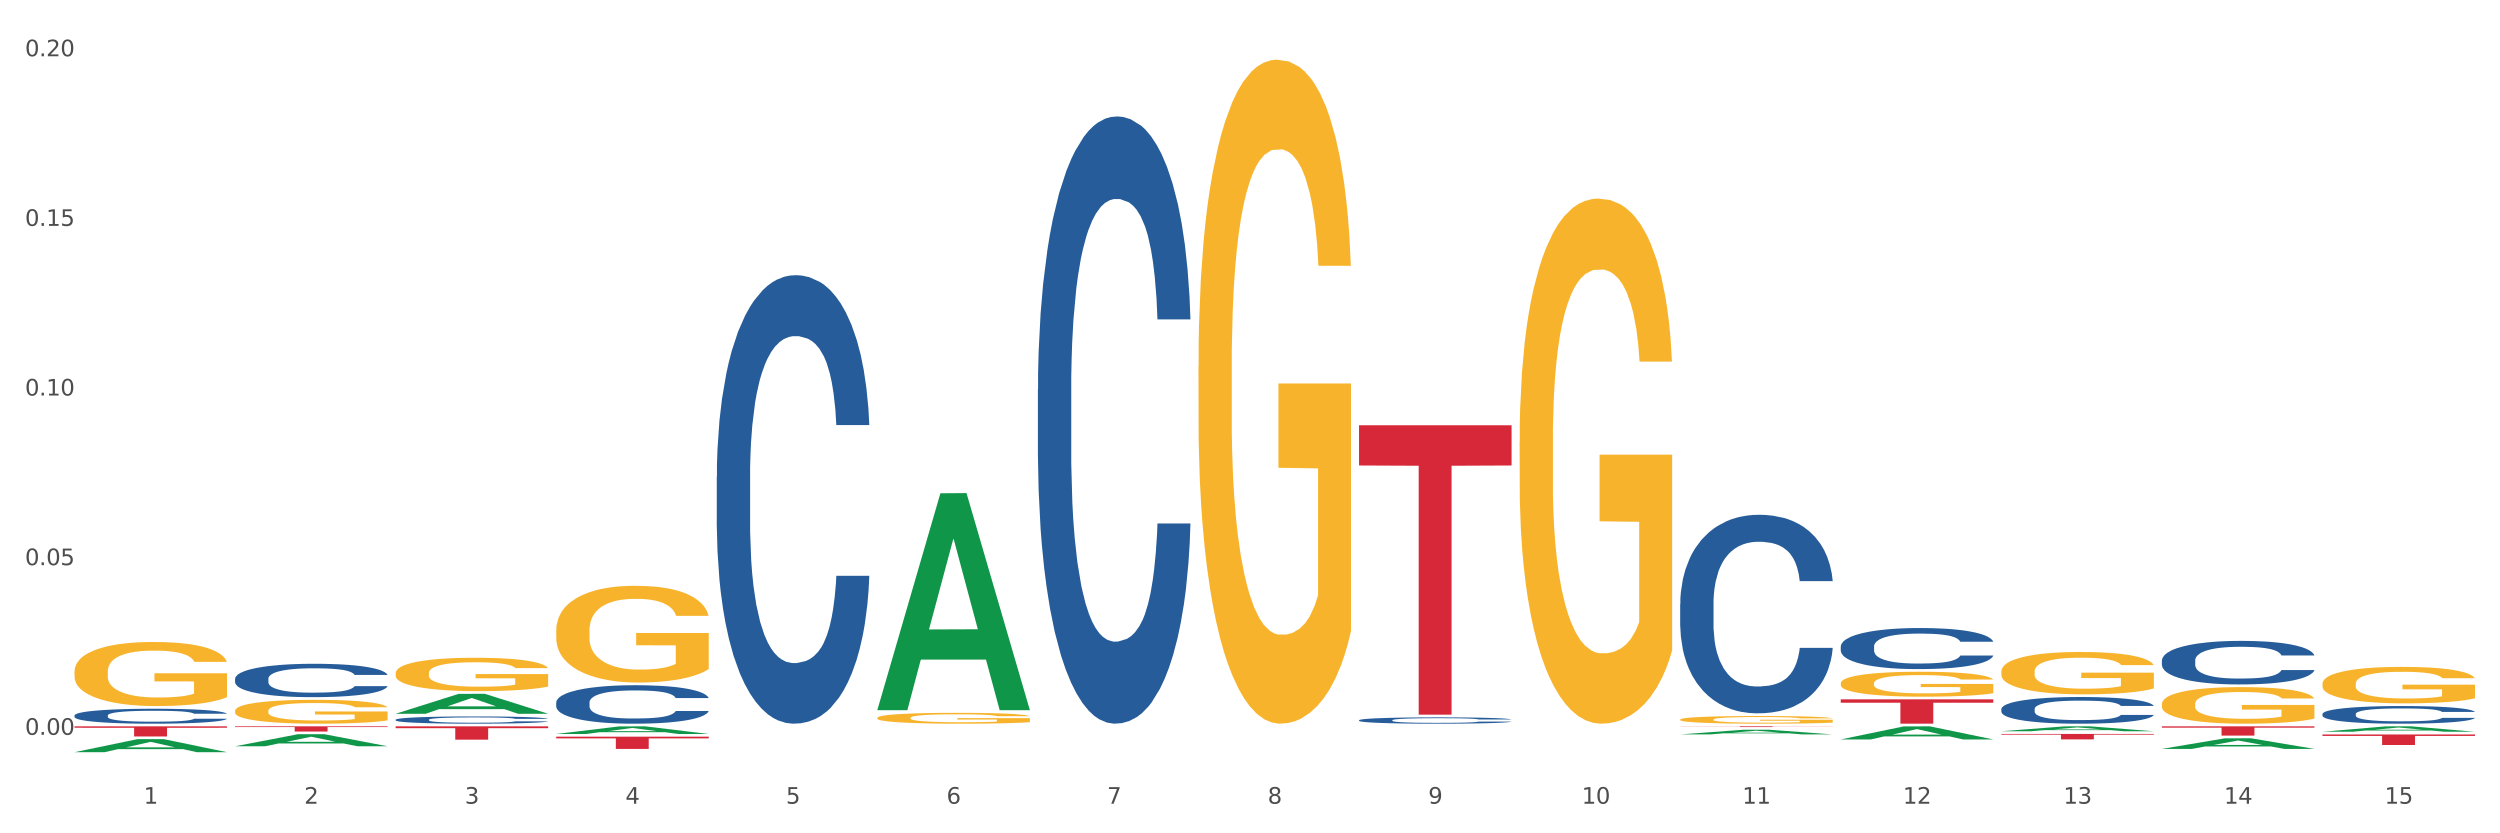 <?xml version="1.0" encoding="utf-8" standalone="no"?>
<!DOCTYPE svg PUBLIC "-//W3C//DTD SVG 1.1//EN"
  "http://www.w3.org/Graphics/SVG/1.1/DTD/svg11.dtd">
<svg xmlns:xlink="http://www.w3.org/1999/xlink" width="1080pt" height="360pt" viewBox="0 0 1080 360" xmlns="http://www.w3.org/2000/svg" version="1.1">
 <rect x="0" y="0" width="1080" height="360" fill="#333333" stroke="none"/>
 <defs>
  <style type="text/css">*{stroke-linejoin: round; stroke-linecap: butt}</style>
 </defs>
 <g id="figure_1">
  <g id="patch_1">
   <path d="M 0 360 
L 1080 360 
L 1080 0 
L 0 0 
z
" style="fill: #ffffff; stroke: #ffffff; stroke-linejoin: miter"/>
  </g>
  <g id="axes_1">
   <g id="matplotlib.axis_1">
    <g id="xtick_1">
     <g id="text_1">
      <!-- 1 -->
      <g style="fill: #4d4d4d" transform="translate(62.07 347.204) scale(0.096 -0.096)">
       <defs>
        <path id="DejaVuSans-31" d="M 794 531 
L 1825 531 
L 1825 4091 
L 703 3866 
L 703 4441 
L 1819 4666 
L 2450 4666 
L 2450 531 
L 3481 531 
L 3481 0 
L 794 0 
L 794 531 
z
" transform="scale(0.016)"/>
       </defs>
       <use xlink:href="#DejaVuSans-31"/>
      </g>
     </g>
    </g>
    <g id="xtick_2">
     <g id="text_2">
      <!-- 2 -->
      <g style="fill: #4d4d4d" transform="translate(131.436 347.204) scale(0.096 -0.096)">
       <defs>
        <path id="DejaVuSans-32" d="M 1228 531 
L 3431 531 
L 3431 0 
L 469 0 
L 469 531 
Q 828 903 1448 1529 
Q 2069 2156 2228 2338 
Q 2531 2678 2651 2914 
Q 2772 3150 2772 3378 
Q 2772 3750 2511 3984 
Q 2250 4219 1831 4219 
Q 1534 4219 1204 4116 
Q 875 4013 500 3803 
L 500 4441 
Q 881 4594 1212 4672 
Q 1544 4750 1819 4750 
Q 2544 4750 2975 4387 
Q 3406 4025 3406 3419 
Q 3406 3131 3298 2873 
Q 3191 2616 2906 2266 
Q 2828 2175 2409 1742 
Q 1991 1309 1228 531 
z
" transform="scale(0.016)"/>
       </defs>
       <use xlink:href="#DejaVuSans-32"/>
      </g>
     </g>
    </g>
    <g id="xtick_3">
     <g id="text_3">
      <!-- 3 -->
      <g style="fill: #4d4d4d" transform="translate(200.802 347.204) scale(0.096 -0.096)">
       <defs>
        <path id="DejaVuSans-33" d="M 2597 2516 
Q 3050 2419 3304 2112 
Q 3559 1806 3559 1356 
Q 3559 666 3084 287 
Q 2609 -91 1734 -91 
Q 1441 -91 1130 -33 
Q 819 25 488 141 
L 488 750 
Q 750 597 1062 519 
Q 1375 441 1716 441 
Q 2309 441 2620 675 
Q 2931 909 2931 1356 
Q 2931 1769 2642 2001 
Q 2353 2234 1838 2234 
L 1294 2234 
L 1294 2753 
L 1863 2753 
Q 2328 2753 2575 2939 
Q 2822 3125 2822 3475 
Q 2822 3834 2567 4026 
Q 2313 4219 1838 4219 
Q 1578 4219 1281 4162 
Q 984 4106 628 3988 
L 628 4550 
Q 988 4650 1302 4700 
Q 1616 4750 1894 4750 
Q 2613 4750 3031 4423 
Q 3450 4097 3450 3541 
Q 3450 3153 3228 2886 
Q 3006 2619 2597 2516 
z
" transform="scale(0.016)"/>
       </defs>
       <use xlink:href="#DejaVuSans-33"/>
      </g>
     </g>
    </g>
    <g id="xtick_4">
     <g id="text_4">
      <!-- 4 -->
      <g style="fill: #4d4d4d" transform="translate(270.169 347.204) scale(0.096 -0.096)">
       <defs>
        <path id="DejaVuSans-34" d="M 2419 4116 
L 825 1625 
L 2419 1625 
L 2419 4116 
z
M 2253 4666 
L 3047 4666 
L 3047 1625 
L 3713 1625 
L 3713 1100 
L 3047 1100 
L 3047 0 
L 2419 0 
L 2419 1100 
L 313 1100 
L 313 1709 
L 2253 4666 
z
" transform="scale(0.016)"/>
       </defs>
       <use xlink:href="#DejaVuSans-34"/>
      </g>
     </g>
    </g>
    <g id="xtick_5">
     <g id="text_5">
      <!-- 5 -->
      <g style="fill: #4d4d4d" transform="translate(339.535 347.204) scale(0.096 -0.096)">
       <defs>
        <path id="DejaVuSans-35" d="M 691 4666 
L 3169 4666 
L 3169 4134 
L 1269 4134 
L 1269 2991 
Q 1406 3038 1543 3061 
Q 1681 3084 1819 3084 
Q 2600 3084 3056 2656 
Q 3513 2228 3513 1497 
Q 3513 744 3044 326 
Q 2575 -91 1722 -91 
Q 1428 -91 1123 -41 
Q 819 9 494 109 
L 494 744 
Q 775 591 1075 516 
Q 1375 441 1709 441 
Q 2250 441 2565 725 
Q 2881 1009 2881 1497 
Q 2881 1984 2565 2268 
Q 2250 2553 1709 2553 
Q 1456 2553 1204 2497 
Q 953 2441 691 2322 
L 691 4666 
z
" transform="scale(0.016)"/>
       </defs>
       <use xlink:href="#DejaVuSans-35"/>
      </g>
     </g>
    </g>
    <g id="xtick_6">
     <g id="text_6">
      <!-- 6 -->
      <g style="fill: #4d4d4d" transform="translate(408.901 347.204) scale(0.096 -0.096)">
       <defs>
        <path id="DejaVuSans-36" d="M 2113 2584 
Q 1688 2584 1439 2293 
Q 1191 2003 1191 1497 
Q 1191 994 1439 701 
Q 1688 409 2113 409 
Q 2538 409 2786 701 
Q 3034 994 3034 1497 
Q 3034 2003 2786 2293 
Q 2538 2584 2113 2584 
z
M 3366 4563 
L 3366 3988 
Q 3128 4100 2886 4159 
Q 2644 4219 2406 4219 
Q 1781 4219 1451 3797 
Q 1122 3375 1075 2522 
Q 1259 2794 1537 2939 
Q 1816 3084 2150 3084 
Q 2853 3084 3261 2657 
Q 3669 2231 3669 1497 
Q 3669 778 3244 343 
Q 2819 -91 2113 -91 
Q 1303 -91 875 529 
Q 447 1150 447 2328 
Q 447 3434 972 4092 
Q 1497 4750 2381 4750 
Q 2619 4750 2861 4703 
Q 3103 4656 3366 4563 
z
" transform="scale(0.016)"/>
       </defs>
       <use xlink:href="#DejaVuSans-36"/>
      </g>
     </g>
    </g>
    <g id="xtick_7">
     <g id="text_7">
      <!-- 7 -->
      <g style="fill: #4d4d4d" transform="translate(478.267 347.204) scale(0.096 -0.096)">
       <defs>
        <path id="DejaVuSans-37" d="M 525 4666 
L 3525 4666 
L 3525 4397 
L 1831 0 
L 1172 0 
L 2766 4134 
L 525 4134 
L 525 4666 
z
" transform="scale(0.016)"/>
       </defs>
       <use xlink:href="#DejaVuSans-37"/>
      </g>
     </g>
    </g>
    <g id="xtick_8">
     <g id="text_8">
      <!-- 8 -->
      <g style="fill: #4d4d4d" transform="translate(547.634 347.204) scale(0.096 -0.096)">
       <defs>
        <path id="DejaVuSans-38" d="M 2034 2216 
Q 1584 2216 1326 1975 
Q 1069 1734 1069 1313 
Q 1069 891 1326 650 
Q 1584 409 2034 409 
Q 2484 409 2743 651 
Q 3003 894 3003 1313 
Q 3003 1734 2745 1975 
Q 2488 2216 2034 2216 
z
M 1403 2484 
Q 997 2584 770 2862 
Q 544 3141 544 3541 
Q 544 4100 942 4425 
Q 1341 4750 2034 4750 
Q 2731 4750 3128 4425 
Q 3525 4100 3525 3541 
Q 3525 3141 3298 2862 
Q 3072 2584 2669 2484 
Q 3125 2378 3379 2068 
Q 3634 1759 3634 1313 
Q 3634 634 3220 271 
Q 2806 -91 2034 -91 
Q 1263 -91 848 271 
Q 434 634 434 1313 
Q 434 1759 690 2068 
Q 947 2378 1403 2484 
z
M 1172 3481 
Q 1172 3119 1398 2916 
Q 1625 2713 2034 2713 
Q 2441 2713 2670 2916 
Q 2900 3119 2900 3481 
Q 2900 3844 2670 4047 
Q 2441 4250 2034 4250 
Q 1625 4250 1398 4047 
Q 1172 3844 1172 3481 
z
" transform="scale(0.016)"/>
       </defs>
       <use xlink:href="#DejaVuSans-38"/>
      </g>
     </g>
    </g>
    <g id="xtick_9">
     <g id="text_9">
      <!-- 9 -->
      <g style="fill: #4d4d4d" transform="translate(617 347.204) scale(0.096 -0.096)">
       <defs>
        <path id="DejaVuSans-39" d="M 703 97 
L 703 672 
Q 941 559 1184 500 
Q 1428 441 1663 441 
Q 2288 441 2617 861 
Q 2947 1281 2994 2138 
Q 2813 1869 2534 1725 
Q 2256 1581 1919 1581 
Q 1219 1581 811 2004 
Q 403 2428 403 3163 
Q 403 3881 828 4315 
Q 1253 4750 1959 4750 
Q 2769 4750 3195 4129 
Q 3622 3509 3622 2328 
Q 3622 1225 3098 567 
Q 2575 -91 1691 -91 
Q 1453 -91 1209 -44 
Q 966 3 703 97 
z
M 1959 2075 
Q 2384 2075 2632 2365 
Q 2881 2656 2881 3163 
Q 2881 3666 2632 3958 
Q 2384 4250 1959 4250 
Q 1534 4250 1286 3958 
Q 1038 3666 1038 3163 
Q 1038 2656 1286 2365 
Q 1534 2075 1959 2075 
z
" transform="scale(0.016)"/>
       </defs>
       <use xlink:href="#DejaVuSans-39"/>
      </g>
     </g>
    </g>
    <g id="xtick_10">
     <g id="text_10">
      <!-- 10 -->
      <g style="fill: #4d4d4d" transform="translate(683.312 347.204) scale(0.096 -0.096)">
       <defs>
        <path id="DejaVuSans-30" d="M 2034 4250 
Q 1547 4250 1301 3770 
Q 1056 3291 1056 2328 
Q 1056 1369 1301 889 
Q 1547 409 2034 409 
Q 2525 409 2770 889 
Q 3016 1369 3016 2328 
Q 3016 3291 2770 3770 
Q 2525 4250 2034 4250 
z
M 2034 4750 
Q 2819 4750 3233 4129 
Q 3647 3509 3647 2328 
Q 3647 1150 3233 529 
Q 2819 -91 2034 -91 
Q 1250 -91 836 529 
Q 422 1150 422 2328 
Q 422 3509 836 4129 
Q 1250 4750 2034 4750 
z
" transform="scale(0.016)"/>
       </defs>
       <use xlink:href="#DejaVuSans-31"/>
       <use xlink:href="#DejaVuSans-30" transform="translate(63.623 0)"/>
      </g>
     </g>
    </g>
    <g id="xtick_11">
     <g id="text_11">
      <!-- 11 -->
      <g style="fill: #4d4d4d" transform="translate(752.678 347.204) scale(0.096 -0.096)">
       <use xlink:href="#DejaVuSans-31"/>
       <use xlink:href="#DejaVuSans-31" transform="translate(63.623 0)"/>
      </g>
     </g>
    </g>
    <g id="xtick_12">
     <g id="text_12">
      <!-- 12 -->
      <g style="fill: #4d4d4d" transform="translate(822.044 347.204) scale(0.096 -0.096)">
       <use xlink:href="#DejaVuSans-31"/>
       <use xlink:href="#DejaVuSans-32" transform="translate(63.623 0)"/>
      </g>
     </g>
    </g>
    <g id="xtick_13">
     <g id="text_13">
      <!-- 13 -->
      <g style="fill: #4d4d4d" transform="translate(891.411 347.204) scale(0.096 -0.096)">
       <use xlink:href="#DejaVuSans-31"/>
       <use xlink:href="#DejaVuSans-33" transform="translate(63.623 0)"/>
      </g>
     </g>
    </g>
    <g id="xtick_14">
     <g id="text_14">
      <!-- 14 -->
      <g style="fill: #4d4d4d" transform="translate(960.777 347.204) scale(0.096 -0.096)">
       <use xlink:href="#DejaVuSans-31"/>
       <use xlink:href="#DejaVuSans-34" transform="translate(63.623 0)"/>
      </g>
     </g>
    </g>
    <g id="xtick_15">
     <g id="text_15">
      <!-- 15 -->
      <g style="fill: #4d4d4d" transform="translate(1030.143 347.204) scale(0.096 -0.096)">
       <use xlink:href="#DejaVuSans-31"/>
       <use xlink:href="#DejaVuSans-35" transform="translate(63.623 0)"/>
      </g>
     </g>
    </g>
    <g id="xtick_16"/>
    <g id="xtick_17"/>
    <g id="xtick_18"/>
    <g id="xtick_19"/>
    <g id="xtick_20"/>
    <g id="xtick_21"/>
    <g id="xtick_22"/>
    <g id="xtick_23"/>
    <g id="xtick_24"/>
    <g id="xtick_25"/>
    <g id="xtick_26"/>
    <g id="xtick_27"/>
    <g id="xtick_28"/>
    <g id="xtick_29"/>
   </g>
   <g id="matplotlib.axis_2">
    <g id="ytick_1">
     <g id="text_16">
      <!-- 0.00 -->
      <g style="fill: #4d4d4d" transform="translate(10.8 317.436) scale(0.096 -0.096)">
       <defs>
        <path id="DejaVuSans-2e" d="M 684 794 
L 1344 794 
L 1344 0 
L 684 0 
L 684 794 
z
" transform="scale(0.016)"/>
       </defs>
       <use xlink:href="#DejaVuSans-30"/>
       <use xlink:href="#DejaVuSans-2e" transform="translate(63.623 0)"/>
       <use xlink:href="#DejaVuSans-30" transform="translate(95.41 0)"/>
       <use xlink:href="#DejaVuSans-30" transform="translate(159.033 0)"/>
      </g>
     </g>
    </g>
    <g id="ytick_2">
     <g id="text_17">
      <!-- 0.05 -->
      <g style="fill: #4d4d4d" transform="translate(10.8 244.153) scale(0.096 -0.096)">
       <use xlink:href="#DejaVuSans-30"/>
       <use xlink:href="#DejaVuSans-2e" transform="translate(63.623 0)"/>
       <use xlink:href="#DejaVuSans-30" transform="translate(95.41 0)"/>
       <use xlink:href="#DejaVuSans-35" transform="translate(159.033 0)"/>
      </g>
     </g>
    </g>
    <g id="ytick_3">
     <g id="text_18">
      <!-- 0.10 -->
      <g style="fill: #4d4d4d" transform="translate(10.8 170.871) scale(0.096 -0.096)">
       <use xlink:href="#DejaVuSans-30"/>
       <use xlink:href="#DejaVuSans-2e" transform="translate(63.623 0)"/>
       <use xlink:href="#DejaVuSans-31" transform="translate(95.41 0)"/>
       <use xlink:href="#DejaVuSans-30" transform="translate(159.033 0)"/>
      </g>
     </g>
    </g>
    <g id="ytick_4">
     <g id="text_19">
      <!-- 0.15 -->
      <g style="fill: #4d4d4d" transform="translate(10.8 97.588) scale(0.096 -0.096)">
       <use xlink:href="#DejaVuSans-30"/>
       <use xlink:href="#DejaVuSans-2e" transform="translate(63.623 0)"/>
       <use xlink:href="#DejaVuSans-31" transform="translate(95.41 0)"/>
       <use xlink:href="#DejaVuSans-35" transform="translate(159.033 0)"/>
      </g>
     </g>
    </g>
    <g id="ytick_5">
     <g id="text_20">
      <!-- 0.20 -->
      <g style="fill: #4d4d4d" transform="translate(10.8 24.306) scale(0.096 -0.096)">
       <use xlink:href="#DejaVuSans-30"/>
       <use xlink:href="#DejaVuSans-2e" transform="translate(63.623 0)"/>
       <use xlink:href="#DejaVuSans-32" transform="translate(95.41 0)"/>
       <use xlink:href="#DejaVuSans-30" transform="translate(159.033 0)"/>
      </g>
     </g>
    </g>
    <g id="ytick_6"/>
    <g id="ytick_7"/>
    <g id="ytick_8"/>
    <g id="ytick_9"/>
   </g>
   <g id="PolyCollection_1">
    <path d="M 32.175 324.939 
L 32.243 324.934 
L 59.417 319.302 
L 70.695 319.297 
L 98.073 324.95 
L 85.029 324.95 
L 79.119 323.633 
L 51.061 323.633 
L 50.857 323.654 
L 45.151 324.95 
L 32.175 324.95 
L 32.175 324.939 
L 54.594 322.848 
L 75.586 322.842 
L 65.192 320.502 
L 65.056 320.491 
L 64.92 320.507 
L 54.526 322.842 
L 54.594 322.848 
L 32.175 324.939 
z
" clip-path="url(#p5d0d021949)" style="fill: #109648"/>
    <path d="M 101.541 322.385 
L 101.609 322.38 
L 128.784 317.166 
L 140.061 317.161 
L 167.439 322.394 
L 154.395 322.394 
L 148.485 321.176 
L 120.427 321.176 
L 120.224 321.195 
L 114.517 322.394 
L 101.541 322.394 
L 101.541 322.385 
L 123.96 320.448 
L 144.952 320.443 
L 134.558 318.276 
L 134.422 318.266 
L 134.286 318.281 
L 123.892 320.443 
L 123.96 320.448 
L 101.541 322.385 
z
" clip-path="url(#p5d0d021949)" style="fill: #109648"/>
    <path d="M 170.907 308.332 
L 170.975 308.324 
L 198.15 299.74 
L 209.427 299.732 
L 236.805 308.348 
L 223.762 308.348 
L 217.851 306.341 
L 189.794 306.341 
L 189.59 306.374 
L 183.883 308.348 
L 170.907 308.348 
L 170.907 308.332 
L 193.326 305.144 
L 214.319 305.136 
L 203.924 301.568 
L 203.788 301.552 
L 203.653 301.576 
L 193.258 305.136 
L 193.326 305.144 
L 170.907 308.332 
z
" clip-path="url(#p5d0d021949)" style="fill: #109648"/>
    <path d="M 240.274 317.077 
L 240.342 317.074 
L 267.516 313.792 
L 278.793 313.789 
L 306.172 317.083 
L 293.128 317.083 
L 287.217 316.316 
L 259.16 316.316 
L 258.956 316.328 
L 253.249 317.083 
L 240.274 317.083 
L 240.274 317.077 
L 262.693 315.858 
L 283.685 315.855 
L 273.291 314.491 
L 273.155 314.485 
L 273.019 314.494 
L 262.625 315.855 
L 262.693 315.858 
L 240.274 317.077 
z
" clip-path="url(#p5d0d021949)" style="fill: #109648"/>
    <path d="M 32.175 313.789 
L 98.073 313.789 
L 98.073 314.394 
L 72.151 314.398 
L 72.151 318.145 
L 57.941 318.145 
L 57.941 314.398 
L 32.175 314.394 
L 32.175 313.793 
L 32.175 313.789 
z
" clip-path="url(#p5d0d021949)" style="fill: #d62839"/>
    <path d="M 101.541 313.789 
L 167.439 313.789 
L 167.439 314.097 
L 141.517 314.099 
L 141.517 316.009 
L 127.307 316.009 
L 127.307 314.099 
L 101.541 314.097 
L 101.541 313.791 
L 101.541 313.789 
z
" clip-path="url(#p5d0d021949)" style="fill: #d62839"/>
    <path d="M 170.907 313.789 
L 236.805 313.789 
L 236.805 314.588 
L 210.883 314.594 
L 210.883 319.544 
L 196.673 319.544 
L 196.673 314.594 
L 170.907 314.588 
L 170.907 313.794 
L 170.907 313.789 
z
" clip-path="url(#p5d0d021949)" style="fill: #d62839"/>
    <path d="M 240.274 318.235 
L 306.172 318.235 
L 306.172 318.974 
L 280.25 318.979 
L 280.25 323.55 
L 266.039 323.55 
L 266.039 318.979 
L 240.274 318.974 
L 240.274 318.24 
L 240.274 318.235 
z
" clip-path="url(#p5d0d021949)" style="fill: #d62839"/>
    <path d="M 864.57 317.048 
L 930.468 317.048 
L 930.468 317.377 
L 904.546 317.379 
L 904.546 319.416 
L 890.335 319.416 
L 890.335 317.379 
L 864.57 317.377 
L 864.57 317.05 
L 864.57 317.048 
z
" clip-path="url(#p5d0d021949)" style="fill: #d62839"/>
    <path d="M 795.203 302.123 
L 861.101 302.123 
L 861.101 303.584 
L 835.179 303.594 
L 835.179 312.636 
L 820.969 312.636 
L 820.969 303.594 
L 795.203 303.584 
L 795.203 302.133 
L 795.203 302.123 
z
" clip-path="url(#p5d0d021949)" style="fill: #d62839"/>
    <path d="M 725.837 313.789 
L 791.735 313.789 
L 791.735 313.831 
L 765.813 313.832 
L 765.813 314.096 
L 751.603 314.096 
L 751.603 313.832 
L 725.837 313.831 
L 725.837 313.789 
L 725.837 313.789 
z
" clip-path="url(#p5d0d021949)" style="fill: #d62839"/>
    <path d="M 587.105 183.716 
L 653.003 183.716 
L 653.003 201.091 
L 627.081 201.209 
L 627.081 308.746 
L 612.871 308.746 
L 612.871 201.209 
L 587.105 201.091 
L 587.105 183.834 
L 587.105 183.716 
z
" clip-path="url(#p5d0d021949)" style="fill: #d62839"/>
    <path d="M 933.936 313.789 
L 999.834 313.789 
L 999.834 314.345 
L 973.912 314.349 
L 973.912 317.791 
L 959.702 317.791 
L 959.702 314.349 
L 933.936 314.345 
L 933.936 313.792 
L 933.936 313.789 
z
" clip-path="url(#p5d0d021949)" style="fill: #d62839"/>
    <path d="M 1003.302 317.275 
L 1069.2 317.275 
L 1069.2 317.911 
L 1043.278 317.916 
L 1043.278 321.852 
L 1029.068 321.852 
L 1029.068 317.916 
L 1003.302 317.911 
L 1003.302 317.28 
L 1003.302 317.275 
z
" clip-path="url(#p5d0d021949)" style="fill: #d62839"/>
    <path d="M 517.739 158.325 
L 517.816 158.063 
L 517.816 148.632 
L 517.972 140.51 
L 518.75 120.861 
L 519.917 104.618 
L 520.773 95.972 
L 521.629 88.899 
L 522.64 81.825 
L 523.885 74.489 
L 526.141 63.748 
L 527.542 58.246 
L 529.253 52.482 
L 532.365 44.099 
L 534.621 39.383 
L 536.956 35.453 
L 540.768 30.737 
L 543.257 28.641 
L 545.903 27.069 
L 549.093 26.021 
L 551.504 25.759 
L 556.795 26.545 
L 561.307 28.903 
L 563.486 30.737 
L 566.287 33.881 
L 567.765 35.977 
L 570.177 40.169 
L 572.666 45.671 
L 574.378 50.386 
L 576.946 59.294 
L 578.891 68.202 
L 580.68 79.205 
L 581.614 86.803 
L 582.314 93.876 
L 582.936 101.998 
L 583.559 114.835 
L 569.554 114.835 
L 569.01 105.666 
L 568.154 97.02 
L 566.909 88.637 
L 565.82 83.397 
L 563.953 76.847 
L 562.241 72.655 
L 560.452 69.512 
L 558.273 66.892 
L 556.562 65.582 
L 554.15 64.534 
L 549.404 64.796 
L 546.214 66.892 
L 544.035 69.512 
L 542.635 71.869 
L 541.39 74.489 
L 539.99 78.157 
L 538.356 83.659 
L 537.189 88.637 
L 536.022 94.924 
L 535.088 101.212 
L 534.232 108.548 
L 533.532 116.407 
L 532.988 124.529 
L 532.521 134.485 
L 532.132 150.99 
L 532.132 186.882 
L 532.287 195.004 
L 532.676 205.745 
L 533.143 213.867 
L 533.921 223.561 
L 534.621 230.11 
L 535.944 239.542 
L 537.422 247.401 
L 538.589 252.379 
L 539.756 256.571 
L 541.779 262.335 
L 544.035 267.051 
L 545.981 269.932 
L 548.626 272.552 
L 550.415 273.6 
L 551.971 274.124 
L 555.784 274.124 
L 558.507 273.338 
L 561.541 271.504 
L 563.875 269.146 
L 565.82 266.265 
L 567.998 261.549 
L 569.399 257.095 
L 569.399 202.339 
L 552.282 202.077 
L 552.282 165.661 
L 583.636 165.661 
L 583.636 272.552 
L 582.314 278.054 
L 580.836 283.032 
L 579.28 287.486 
L 576.946 292.987 
L 574.145 298.227 
L 571.655 301.895 
L 569.01 305.039 
L 565.898 307.921 
L 561.852 310.541 
L 559.362 311.589 
L 556.25 312.374 
L 552.594 312.636 
L 549.404 312.113 
L 546.292 310.803 
L 543.024 308.445 
L 539.834 305.039 
L 537.422 301.633 
L 535.01 297.441 
L 532.443 291.939 
L 530.42 286.7 
L 528.864 281.984 
L 527.153 275.958 
L 525.285 268.099 
L 523.885 261.025 
L 522.64 253.689 
L 521.317 244.258 
L 520.384 236.136 
L 519.45 225.918 
L 518.906 218.321 
L 518.283 206.531 
L 517.816 190.026 
L 517.739 158.325 
z
" clip-path="url(#p5d0d021949)" style="fill: #f7b32b"/>
    <path d="M 379.006 310.113 
L 379.084 310.108 
L 379.084 309.954 
L 379.24 309.821 
L 380.018 309.5 
L 381.185 309.234 
L 382.04 309.093 
L 382.896 308.977 
L 383.908 308.861 
L 385.152 308.741 
L 387.409 308.566 
L 388.809 308.476 
L 390.521 308.381 
L 393.633 308.244 
L 395.889 308.167 
L 398.223 308.103 
L 402.035 308.026 
L 404.525 307.992 
L 407.17 307.966 
L 410.36 307.949 
L 412.772 307.944 
L 418.062 307.957 
L 422.575 307.996 
L 424.753 308.026 
L 427.554 308.077 
L 429.032 308.111 
L 431.444 308.18 
L 433.934 308.27 
L 435.646 308.347 
L 438.213 308.493 
L 440.158 308.639 
L 441.948 308.819 
L 442.881 308.943 
L 443.581 309.058 
L 444.204 309.191 
L 444.826 309.401 
L 430.822 309.401 
L 430.277 309.251 
L 429.422 309.11 
L 428.177 308.973 
L 427.087 308.887 
L 425.22 308.78 
L 423.509 308.711 
L 421.719 308.66 
L 419.541 308.617 
L 417.829 308.596 
L 415.417 308.579 
L 410.671 308.583 
L 407.481 308.617 
L 405.303 308.66 
L 403.903 308.699 
L 402.658 308.741 
L 401.257 308.801 
L 399.624 308.891 
L 398.456 308.973 
L 397.289 309.076 
L 396.356 309.178 
L 395.5 309.298 
L 394.8 309.427 
L 394.255 309.56 
L 393.788 309.723 
L 393.399 309.993 
L 393.399 310.58 
L 393.555 310.713 
L 393.944 310.888 
L 394.411 311.021 
L 395.189 311.18 
L 395.889 311.287 
L 397.212 311.441 
L 398.69 311.57 
L 399.857 311.651 
L 401.024 311.719 
L 403.047 311.814 
L 405.303 311.891 
L 407.248 311.938 
L 409.893 311.981 
L 411.683 311.998 
L 413.239 312.007 
L 417.051 312.007 
L 419.774 311.994 
L 422.808 311.964 
L 425.142 311.925 
L 427.087 311.878 
L 429.266 311.801 
L 430.666 311.728 
L 430.666 310.832 
L 413.55 310.828 
L 413.55 310.233 
L 444.904 310.233 
L 444.904 311.981 
L 443.581 312.071 
L 442.103 312.152 
L 440.547 312.225 
L 438.213 312.315 
L 435.412 312.401 
L 432.923 312.461 
L 430.277 312.512 
L 427.165 312.559 
L 423.12 312.602 
L 420.63 312.619 
L 417.518 312.632 
L 413.861 312.636 
L 410.671 312.628 
L 407.559 312.606 
L 404.292 312.568 
L 401.102 312.512 
L 398.69 312.457 
L 396.278 312.388 
L 393.711 312.298 
L 391.688 312.212 
L 390.132 312.135 
L 388.42 312.037 
L 386.553 311.908 
L 385.152 311.792 
L 383.908 311.672 
L 382.585 311.518 
L 381.651 311.385 
L 380.718 311.218 
L 380.173 311.094 
L 379.551 310.901 
L 379.084 310.631 
L 379.006 310.113 
z
" clip-path="url(#p5d0d021949)" style="fill: #f7b32b"/>
    <path d="M 32.175 290.134 
L 32.253 290.109 
L 32.253 289.199 
L 32.408 288.415 
L 33.186 286.519 
L 34.353 284.951 
L 35.209 284.117 
L 36.065 283.435 
L 37.076 282.752 
L 38.321 282.044 
L 40.578 281.007 
L 41.978 280.477 
L 43.69 279.92 
L 46.802 279.111 
L 49.058 278.656 
L 51.392 278.277 
L 55.204 277.822 
L 57.694 277.62 
L 60.339 277.468 
L 63.529 277.367 
L 65.941 277.342 
L 71.231 277.417 
L 75.744 277.645 
L 77.922 277.822 
L 80.723 278.125 
L 82.201 278.328 
L 84.613 278.732 
L 87.103 279.263 
L 88.815 279.718 
L 91.382 280.578 
L 93.327 281.437 
L 95.116 282.499 
L 96.05 283.232 
L 96.75 283.915 
L 97.373 284.699 
L 97.995 285.937 
L 83.991 285.937 
L 83.446 285.053 
L 82.59 284.218 
L 81.346 283.409 
L 80.256 282.904 
L 78.389 282.272 
L 76.677 281.867 
L 74.888 281.564 
L 72.71 281.311 
L 70.998 281.184 
L 68.586 281.083 
L 63.84 281.109 
L 60.65 281.311 
L 58.472 281.564 
L 57.071 281.791 
L 55.827 282.044 
L 54.426 282.398 
L 52.792 282.929 
L 51.625 283.409 
L 50.458 284.016 
L 49.525 284.623 
L 48.669 285.331 
L 47.969 286.089 
L 47.424 286.873 
L 46.957 287.834 
L 46.568 289.426 
L 46.568 292.89 
L 46.724 293.674 
L 47.113 294.71 
L 47.58 295.494 
L 48.358 296.43 
L 49.058 297.062 
L 50.381 297.972 
L 51.859 298.73 
L 53.026 299.211 
L 54.193 299.615 
L 56.216 300.171 
L 58.472 300.626 
L 60.417 300.905 
L 63.062 301.157 
L 64.852 301.258 
L 66.408 301.309 
L 70.22 301.309 
L 72.943 301.233 
L 75.977 301.056 
L 78.311 300.829 
L 80.256 300.551 
L 82.435 300.096 
L 83.835 299.666 
L 83.835 294.382 
L 66.719 294.356 
L 66.719 290.842 
L 98.073 290.842 
L 98.073 301.157 
L 96.75 301.688 
L 95.272 302.169 
L 93.716 302.598 
L 91.382 303.129 
L 88.581 303.635 
L 86.091 303.989 
L 83.446 304.292 
L 80.334 304.57 
L 76.288 304.823 
L 73.799 304.924 
L 70.687 305 
L 67.03 305.026 
L 63.84 304.975 
L 60.728 304.849 
L 57.461 304.621 
L 54.271 304.292 
L 51.859 303.964 
L 49.447 303.559 
L 46.879 303.028 
L 44.857 302.523 
L 43.301 302.068 
L 41.589 301.486 
L 39.722 300.728 
L 38.321 300.045 
L 37.076 299.337 
L 35.754 298.427 
L 34.82 297.643 
L 33.887 296.657 
L 33.342 295.924 
L 32.72 294.786 
L 32.253 293.193 
L 32.175 290.134 
z
" clip-path="url(#p5d0d021949)" style="fill: #f7b32b"/>
    <path d="M 101.541 307.09 
L 101.619 307.081 
L 101.619 306.742 
L 101.775 306.45 
L 102.553 305.744 
L 103.72 305.16 
L 104.575 304.849 
L 105.431 304.595 
L 106.443 304.34 
L 107.688 304.077 
L 109.944 303.691 
L 111.344 303.493 
L 113.056 303.286 
L 116.168 302.984 
L 118.424 302.815 
L 120.758 302.674 
L 124.57 302.504 
L 127.06 302.429 
L 129.705 302.372 
L 132.895 302.335 
L 135.307 302.325 
L 140.598 302.354 
L 145.11 302.438 
L 147.289 302.504 
L 150.089 302.617 
L 151.568 302.693 
L 153.979 302.843 
L 156.469 303.041 
L 158.181 303.21 
L 160.748 303.531 
L 162.693 303.851 
L 164.483 304.246 
L 165.416 304.519 
L 166.117 304.774 
L 166.739 305.066 
L 167.361 305.527 
L 153.357 305.527 
L 152.812 305.197 
L 151.957 304.887 
L 150.712 304.585 
L 149.623 304.397 
L 147.755 304.162 
L 146.044 304.011 
L 144.254 303.898 
L 142.076 303.804 
L 140.364 303.757 
L 137.952 303.719 
L 133.206 303.728 
L 130.017 303.804 
L 127.838 303.898 
L 126.438 303.983 
L 125.193 304.077 
L 123.792 304.209 
L 122.159 304.406 
L 120.992 304.585 
L 119.825 304.811 
L 118.891 305.037 
L 118.035 305.301 
L 117.335 305.583 
L 116.79 305.875 
L 116.324 306.233 
L 115.935 306.826 
L 115.935 308.117 
L 116.09 308.408 
L 116.479 308.795 
L 116.946 309.086 
L 117.724 309.435 
L 118.424 309.67 
L 119.747 310.009 
L 121.225 310.292 
L 122.392 310.471 
L 123.559 310.621 
L 125.582 310.828 
L 127.838 310.998 
L 129.783 311.102 
L 132.428 311.196 
L 134.218 311.233 
L 135.774 311.252 
L 139.586 311.252 
L 142.309 311.224 
L 145.343 311.158 
L 147.678 311.073 
L 149.623 310.97 
L 151.801 310.8 
L 153.201 310.64 
L 153.201 308.672 
L 136.085 308.663 
L 136.085 307.354 
L 167.439 307.354 
L 167.439 311.196 
L 166.117 311.393 
L 164.638 311.572 
L 163.082 311.732 
L 160.748 311.93 
L 157.947 312.119 
L 155.458 312.25 
L 152.812 312.363 
L 149.7 312.467 
L 145.655 312.561 
L 143.165 312.599 
L 140.053 312.627 
L 136.396 312.636 
L 133.206 312.618 
L 130.094 312.571 
L 126.827 312.486 
L 123.637 312.363 
L 121.225 312.241 
L 118.813 312.09 
L 116.246 311.893 
L 114.223 311.704 
L 112.667 311.535 
L 110.955 311.318 
L 109.088 311.036 
L 107.688 310.781 
L 106.443 310.518 
L 105.12 310.179 
L 104.186 309.887 
L 103.253 309.52 
L 102.708 309.247 
L 102.086 308.823 
L 101.619 308.23 
L 101.541 307.09 
z
" clip-path="url(#p5d0d021949)" style="fill: #f7b32b"/>
    <path d="M 170.907 290.821 
L 170.985 290.808 
L 170.985 290.334 
L 171.141 289.926 
L 171.919 288.938 
L 173.086 288.121 
L 173.942 287.687 
L 174.798 287.331 
L 175.809 286.975 
L 177.054 286.607 
L 179.31 286.067 
L 180.71 285.79 
L 182.422 285.5 
L 185.534 285.079 
L 187.79 284.842 
L 190.124 284.644 
L 193.937 284.407 
L 196.426 284.302 
L 199.072 284.223 
L 202.261 284.17 
L 204.673 284.157 
L 209.964 284.196 
L 214.476 284.315 
L 216.655 284.407 
L 219.456 284.565 
L 220.934 284.67 
L 223.346 284.881 
L 225.835 285.158 
L 227.547 285.395 
L 230.114 285.843 
L 232.059 286.29 
L 233.849 286.844 
L 234.783 287.226 
L 235.483 287.581 
L 236.105 287.99 
L 236.728 288.635 
L 222.723 288.635 
L 222.179 288.174 
L 221.323 287.739 
L 220.078 287.318 
L 218.989 287.054 
L 217.122 286.725 
L 215.41 286.514 
L 213.62 286.356 
L 211.442 286.225 
L 209.73 286.159 
L 207.319 286.106 
L 202.573 286.119 
L 199.383 286.225 
L 197.204 286.356 
L 195.804 286.475 
L 194.559 286.607 
L 193.159 286.791 
L 191.525 287.068 
L 190.358 287.318 
L 189.191 287.634 
L 188.257 287.95 
L 187.401 288.319 
L 186.701 288.714 
L 186.157 289.122 
L 185.69 289.623 
L 185.301 290.453 
L 185.301 292.257 
L 185.456 292.665 
L 185.845 293.205 
L 186.312 293.614 
L 187.09 294.101 
L 187.79 294.43 
L 189.113 294.905 
L 190.591 295.3 
L 191.758 295.55 
L 192.925 295.761 
L 194.948 296.05 
L 197.204 296.288 
L 199.149 296.432 
L 201.795 296.564 
L 203.584 296.617 
L 205.14 296.643 
L 208.952 296.643 
L 211.675 296.604 
L 214.71 296.511 
L 217.044 296.393 
L 218.989 296.248 
L 221.167 296.011 
L 222.568 295.787 
L 222.568 293.034 
L 205.451 293.021 
L 205.451 291.19 
L 236.805 291.19 
L 236.805 296.564 
L 235.483 296.841 
L 234.004 297.091 
L 232.448 297.315 
L 230.114 297.592 
L 227.314 297.855 
L 224.824 298.039 
L 222.179 298.197 
L 219.067 298.342 
L 215.021 298.474 
L 212.531 298.527 
L 209.419 298.566 
L 205.763 298.579 
L 202.573 298.553 
L 199.461 298.487 
L 196.193 298.369 
L 193.003 298.197 
L 190.591 298.026 
L 188.179 297.815 
L 185.612 297.539 
L 183.589 297.275 
L 182.033 297.038 
L 180.321 296.735 
L 178.454 296.34 
L 177.054 295.985 
L 175.809 295.616 
L 174.486 295.142 
L 173.553 294.733 
L 172.619 294.22 
L 172.074 293.838 
L 171.452 293.245 
L 170.985 292.415 
L 170.907 290.821 
z
" clip-path="url(#p5d0d021949)" style="fill: #f7b32b"/>
    <path d="M 240.274 272.38 
L 240.351 272.342 
L 240.351 270.968 
L 240.507 269.784 
L 241.285 266.921 
L 242.452 264.555 
L 243.308 263.295 
L 244.164 262.265 
L 245.175 261.234 
L 246.42 260.165 
L 248.676 258.6 
L 250.077 257.798 
L 251.788 256.959 
L 254.9 255.737 
L 257.157 255.05 
L 259.491 254.478 
L 263.303 253.79 
L 265.793 253.485 
L 268.438 253.256 
L 271.628 253.103 
L 274.04 253.065 
L 279.33 253.18 
L 283.843 253.523 
L 286.021 253.79 
L 288.822 254.249 
L 290.3 254.554 
L 292.712 255.165 
L 295.202 255.966 
L 296.913 256.653 
L 299.481 257.951 
L 301.426 259.249 
L 303.215 260.852 
L 304.149 261.959 
L 304.849 262.99 
L 305.471 264.173 
L 306.094 266.044 
L 292.089 266.044 
L 291.545 264.708 
L 290.689 263.448 
L 289.444 262.226 
L 288.355 261.463 
L 286.488 260.509 
L 284.776 259.898 
L 282.987 259.44 
L 280.808 259.058 
L 279.097 258.867 
L 276.685 258.715 
L 271.939 258.753 
L 268.749 259.058 
L 266.571 259.44 
L 265.17 259.783 
L 263.925 260.165 
L 262.525 260.7 
L 260.891 261.501 
L 259.724 262.226 
L 258.557 263.142 
L 257.623 264.059 
L 256.768 265.127 
L 256.067 266.273 
L 255.523 267.456 
L 255.056 268.906 
L 254.667 271.311 
L 254.667 276.541 
L 254.823 277.724 
L 255.212 279.289 
L 255.678 280.472 
L 256.456 281.885 
L 257.157 282.839 
L 258.479 284.213 
L 259.957 285.358 
L 261.124 286.084 
L 262.291 286.694 
L 264.314 287.534 
L 266.571 288.221 
L 268.516 288.641 
L 271.161 289.023 
L 272.95 289.175 
L 274.506 289.252 
L 278.319 289.252 
L 281.042 289.137 
L 284.076 288.87 
L 286.41 288.527 
L 288.355 288.107 
L 290.533 287.42 
L 291.934 286.771 
L 291.934 278.793 
L 274.818 278.755 
L 274.818 273.449 
L 306.172 273.449 
L 306.172 289.023 
L 304.849 289.824 
L 303.371 290.55 
L 301.815 291.199 
L 299.481 292 
L 296.68 292.764 
L 294.19 293.298 
L 291.545 293.756 
L 288.433 294.176 
L 284.387 294.558 
L 281.897 294.71 
L 278.785 294.825 
L 275.129 294.863 
L 271.939 294.787 
L 268.827 294.596 
L 265.559 294.252 
L 262.369 293.756 
L 259.957 293.26 
L 257.546 292.649 
L 254.978 291.847 
L 252.955 291.084 
L 251.399 290.397 
L 249.688 289.519 
L 247.82 288.374 
L 246.42 287.343 
L 245.175 286.274 
L 243.853 284.9 
L 242.919 283.717 
L 241.985 282.228 
L 241.441 281.121 
L 240.818 279.404 
L 240.351 276.999 
L 240.274 272.38 
z
" clip-path="url(#p5d0d021949)" style="fill: #f7b32b"/>
    <path d="M 864.57 315.892 
L 864.638 315.89 
L 891.812 313.791 
L 903.089 313.789 
L 930.468 315.896 
L 917.424 315.896 
L 911.513 315.405 
L 883.456 315.405 
L 883.252 315.413 
L 877.545 315.896 
L 864.57 315.896 
L 864.57 315.892 
L 886.989 315.112 
L 907.981 315.11 
L 897.587 314.238 
L 897.451 314.234 
L 897.315 314.24 
L 886.921 315.11 
L 886.989 315.112 
L 864.57 315.892 
z
" clip-path="url(#p5d0d021949)" style="fill: #109648"/>
    <path d="M 795.203 319.432 
L 795.271 319.427 
L 822.446 313.794 
L 833.723 313.789 
L 861.101 319.443 
L 848.058 319.443 
L 842.147 318.126 
L 814.09 318.126 
L 813.886 318.147 
L 808.179 319.443 
L 795.203 319.443 
L 795.203 319.432 
L 817.622 317.34 
L 838.615 317.335 
L 828.22 314.994 
L 828.084 314.983 
L 827.949 314.999 
L 817.554 317.335 
L 817.622 317.34 
L 795.203 319.432 
z
" clip-path="url(#p5d0d021949)" style="fill: #109648"/>
    <path d="M 725.837 317.266 
L 725.905 317.265 
L 753.08 315.25 
L 764.357 315.248 
L 791.735 317.27 
L 778.691 317.27 
L 772.781 316.799 
L 744.723 316.799 
L 744.52 316.807 
L 738.813 317.27 
L 725.837 317.27 
L 725.837 317.266 
L 748.256 316.518 
L 769.248 316.517 
L 758.854 315.679 
L 758.718 315.676 
L 758.582 315.681 
L 748.188 316.517 
L 748.256 316.518 
L 725.837 317.266 
z
" clip-path="url(#p5d0d021949)" style="fill: #109648"/>
    <path d="M 379.006 306.616 
L 379.074 306.528 
L 406.248 213.099 
L 417.526 213.011 
L 444.904 306.792 
L 431.86 306.792 
L 425.95 284.954 
L 397.892 284.954 
L 397.689 285.306 
L 391.982 306.792 
L 379.006 306.792 
L 379.006 306.616 
L 401.425 271.922 
L 422.417 271.834 
L 412.023 233 
L 411.887 232.824 
L 411.751 233.088 
L 401.357 271.834 
L 401.425 271.922 
L 379.006 306.616 
z
" clip-path="url(#p5d0d021949)" style="fill: #109648"/>
    <path d="M 1003.302 295.378 
L 1003.38 295.364 
L 1003.38 294.846 
L 1003.535 294.4 
L 1004.314 293.321 
L 1005.481 292.429 
L 1006.336 291.954 
L 1007.192 291.566 
L 1008.204 291.177 
L 1009.448 290.774 
L 1011.705 290.184 
L 1013.105 289.882 
L 1014.817 289.566 
L 1017.929 289.105 
L 1020.185 288.846 
L 1022.519 288.631 
L 1026.331 288.372 
L 1028.821 288.257 
L 1031.466 288.17 
L 1034.656 288.113 
L 1037.068 288.098 
L 1042.358 288.141 
L 1046.871 288.271 
L 1049.049 288.372 
L 1051.85 288.544 
L 1053.328 288.659 
L 1055.74 288.89 
L 1058.23 289.192 
L 1059.942 289.451 
L 1062.509 289.94 
L 1064.454 290.429 
L 1066.244 291.033 
L 1067.177 291.451 
L 1067.877 291.839 
L 1068.5 292.285 
L 1069.122 292.99 
L 1055.118 292.99 
L 1054.573 292.486 
L 1053.717 292.012 
L 1052.473 291.551 
L 1051.383 291.264 
L 1049.516 290.904 
L 1047.805 290.674 
L 1046.015 290.501 
L 1043.837 290.357 
L 1042.125 290.285 
L 1039.713 290.228 
L 1034.967 290.242 
L 1031.777 290.357 
L 1029.599 290.501 
L 1028.199 290.63 
L 1026.954 290.774 
L 1025.553 290.976 
L 1023.919 291.278 
L 1022.752 291.551 
L 1021.585 291.897 
L 1020.652 292.242 
L 1019.796 292.645 
L 1019.096 293.076 
L 1018.551 293.522 
L 1018.084 294.069 
L 1017.695 294.975 
L 1017.695 296.947 
L 1017.851 297.393 
L 1018.24 297.982 
L 1018.707 298.428 
L 1019.485 298.961 
L 1020.185 299.321 
L 1021.508 299.838 
L 1022.986 300.27 
L 1024.153 300.543 
L 1025.32 300.774 
L 1027.343 301.09 
L 1029.599 301.349 
L 1031.544 301.507 
L 1034.189 301.651 
L 1035.979 301.709 
L 1037.535 301.738 
L 1041.347 301.738 
L 1044.07 301.694 
L 1047.104 301.594 
L 1049.438 301.464 
L 1051.383 301.306 
L 1053.562 301.047 
L 1054.962 300.802 
L 1054.962 297.795 
L 1037.846 297.781 
L 1037.846 295.781 
L 1069.2 295.781 
L 1069.2 301.651 
L 1067.877 301.953 
L 1066.399 302.227 
L 1064.843 302.471 
L 1062.509 302.773 
L 1059.708 303.061 
L 1057.219 303.263 
L 1054.573 303.435 
L 1051.461 303.594 
L 1047.416 303.737 
L 1044.926 303.795 
L 1041.814 303.838 
L 1038.157 303.853 
L 1034.967 303.824 
L 1031.855 303.752 
L 1028.588 303.622 
L 1025.398 303.435 
L 1022.986 303.248 
L 1020.574 303.018 
L 1018.007 302.716 
L 1015.984 302.428 
L 1014.428 302.169 
L 1012.716 301.838 
L 1010.849 301.407 
L 1009.448 301.018 
L 1008.204 300.615 
L 1006.881 300.097 
L 1005.947 299.651 
L 1005.014 299.09 
L 1004.469 298.673 
L 1003.847 298.026 
L 1003.38 297.119 
L 1003.302 295.378 
z
" clip-path="url(#p5d0d021949)" style="fill: #f7b32b"/>
    <path d="M 933.936 304.136 
L 934.014 304.121 
L 934.014 303.602 
L 934.169 303.154 
L 934.947 302.072 
L 936.114 301.177 
L 936.97 300.701 
L 937.826 300.311 
L 938.837 299.921 
L 940.082 299.517 
L 942.338 298.925 
L 943.739 298.622 
L 945.45 298.305 
L 948.563 297.843 
L 950.819 297.583 
L 953.153 297.367 
L 956.965 297.107 
L 959.455 296.992 
L 962.1 296.905 
L 965.29 296.847 
L 967.702 296.833 
L 972.992 296.876 
L 977.505 297.006 
L 979.683 297.107 
L 982.484 297.28 
L 983.962 297.396 
L 986.374 297.627 
L 988.864 297.93 
L 990.575 298.189 
L 993.143 298.68 
L 995.088 299.171 
L 996.877 299.777 
L 997.811 300.196 
L 998.511 300.585 
L 999.134 301.033 
L 999.756 301.74 
L 985.752 301.74 
L 985.207 301.235 
L 984.351 300.758 
L 983.106 300.297 
L 982.017 300.008 
L 980.15 299.647 
L 978.438 299.416 
L 976.649 299.243 
L 974.47 299.099 
L 972.759 299.027 
L 970.347 298.969 
L 965.601 298.983 
L 962.411 299.099 
L 960.233 299.243 
L 958.832 299.373 
L 957.588 299.517 
L 956.187 299.719 
L 954.553 300.022 
L 953.386 300.297 
L 952.219 300.643 
L 951.286 300.989 
L 950.43 301.393 
L 949.73 301.826 
L 949.185 302.274 
L 948.718 302.822 
L 948.329 303.732 
L 948.329 305.709 
L 948.485 306.156 
L 948.874 306.748 
L 949.341 307.195 
L 950.119 307.729 
L 950.819 308.09 
L 952.141 308.61 
L 953.62 309.043 
L 954.787 309.317 
L 955.954 309.548 
L 957.977 309.865 
L 960.233 310.125 
L 962.178 310.284 
L 964.823 310.428 
L 966.613 310.486 
L 968.169 310.515 
L 971.981 310.515 
L 974.704 310.472 
L 977.738 310.371 
L 980.072 310.241 
L 982.017 310.082 
L 984.196 309.822 
L 985.596 309.577 
L 985.596 306.56 
L 968.48 306.546 
L 968.48 304.54 
L 999.834 304.54 
L 999.834 310.428 
L 998.511 310.731 
L 997.033 311.006 
L 995.477 311.251 
L 993.143 311.554 
L 990.342 311.843 
L 987.852 312.045 
L 985.207 312.218 
L 982.095 312.377 
L 978.049 312.521 
L 975.56 312.579 
L 972.448 312.622 
L 968.791 312.636 
L 965.601 312.608 
L 962.489 312.535 
L 959.221 312.406 
L 956.032 312.218 
L 953.62 312.03 
L 951.208 311.799 
L 948.64 311.496 
L 946.618 311.208 
L 945.061 310.948 
L 943.35 310.616 
L 941.483 310.183 
L 940.082 309.793 
L 938.837 309.389 
L 937.515 308.87 
L 936.581 308.422 
L 935.648 307.859 
L 935.103 307.441 
L 934.48 306.791 
L 934.014 305.882 
L 933.936 304.136 
z
" clip-path="url(#p5d0d021949)" style="fill: #f7b32b"/>
    <path d="M 864.57 290.118 
L 864.647 290.101 
L 864.647 289.499 
L 864.803 288.981 
L 865.581 287.728 
L 866.748 286.692 
L 867.604 286.141 
L 868.46 285.69 
L 869.471 285.239 
L 870.716 284.771 
L 872.972 284.086 
L 874.373 283.735 
L 876.084 283.367 
L 879.196 282.833 
L 881.453 282.532 
L 883.787 282.281 
L 887.599 281.981 
L 890.089 281.847 
L 892.734 281.747 
L 895.924 281.68 
L 898.336 281.663 
L 903.626 281.713 
L 908.139 281.864 
L 910.317 281.981 
L 913.118 282.181 
L 914.596 282.315 
L 917.008 282.582 
L 919.498 282.933 
L 921.209 283.234 
L 923.777 283.802 
L 925.722 284.37 
L 927.511 285.072 
L 928.445 285.556 
L 929.145 286.007 
L 929.767 286.525 
L 930.39 287.344 
L 916.385 287.344 
L 915.841 286.759 
L 914.985 286.208 
L 913.74 285.673 
L 912.651 285.339 
L 910.784 284.921 
L 909.072 284.654 
L 907.283 284.453 
L 905.104 284.286 
L 903.393 284.203 
L 900.981 284.136 
L 896.235 284.153 
L 893.045 284.286 
L 890.867 284.453 
L 889.466 284.604 
L 888.221 284.771 
L 886.821 285.005 
L 885.187 285.356 
L 884.02 285.673 
L 882.853 286.074 
L 881.919 286.475 
L 881.064 286.943 
L 880.363 287.444 
L 879.819 287.962 
L 879.352 288.597 
L 878.963 289.65 
L 878.963 291.939 
L 879.119 292.457 
L 879.508 293.142 
L 879.974 293.66 
L 880.752 294.278 
L 881.453 294.696 
L 882.775 295.297 
L 884.253 295.798 
L 885.42 296.116 
L 886.587 296.383 
L 888.61 296.751 
L 890.867 297.051 
L 892.812 297.235 
L 895.457 297.402 
L 897.246 297.469 
L 898.802 297.503 
L 902.615 297.503 
L 905.338 297.452 
L 908.372 297.336 
L 910.706 297.185 
L 912.651 297.001 
L 914.829 296.701 
L 916.23 296.417 
L 916.23 292.925 
L 899.114 292.908 
L 899.114 290.585 
L 930.468 290.585 
L 930.468 297.402 
L 929.145 297.753 
L 927.667 298.071 
L 926.111 298.355 
L 923.777 298.706 
L 920.976 299.04 
L 918.486 299.274 
L 915.841 299.474 
L 912.729 299.658 
L 908.683 299.825 
L 906.193 299.892 
L 903.081 299.942 
L 899.425 299.959 
L 896.235 299.925 
L 893.123 299.842 
L 889.855 299.691 
L 886.665 299.474 
L 884.253 299.257 
L 881.842 298.99 
L 879.274 298.639 
L 877.251 298.305 
L 875.695 298.004 
L 873.984 297.62 
L 872.116 297.118 
L 870.716 296.667 
L 869.471 296.199 
L 868.149 295.598 
L 867.215 295.08 
L 866.281 294.428 
L 865.737 293.944 
L 865.114 293.192 
L 864.647 292.139 
L 864.57 290.118 
z
" clip-path="url(#p5d0d021949)" style="fill: #f7b32b"/>
    <path d="M 795.203 295.177 
L 795.281 295.167 
L 795.281 294.813 
L 795.437 294.508 
L 796.215 293.77 
L 797.382 293.16 
L 798.238 292.836 
L 799.094 292.57 
L 800.105 292.305 
L 801.35 292.029 
L 803.606 291.626 
L 805.006 291.419 
L 806.718 291.203 
L 809.83 290.888 
L 812.086 290.711 
L 814.42 290.564 
L 818.233 290.387 
L 820.722 290.308 
L 823.368 290.249 
L 826.557 290.21 
L 828.969 290.2 
L 834.26 290.229 
L 838.772 290.318 
L 840.951 290.387 
L 843.752 290.505 
L 845.23 290.583 
L 847.642 290.741 
L 850.131 290.947 
L 851.843 291.124 
L 854.41 291.459 
L 856.355 291.793 
L 858.145 292.206 
L 859.078 292.492 
L 859.779 292.757 
L 860.401 293.062 
L 861.024 293.544 
L 847.019 293.544 
L 846.475 293.2 
L 845.619 292.875 
L 844.374 292.56 
L 843.285 292.364 
L 841.418 292.118 
L 839.706 291.96 
L 837.916 291.842 
L 835.738 291.744 
L 834.026 291.695 
L 831.615 291.656 
L 826.869 291.665 
L 823.679 291.744 
L 821.5 291.842 
L 820.1 291.931 
L 818.855 292.029 
L 817.455 292.167 
L 815.821 292.374 
L 814.654 292.56 
L 813.487 292.797 
L 812.553 293.033 
L 811.697 293.308 
L 810.997 293.603 
L 810.453 293.908 
L 809.986 294.282 
L 809.597 294.902 
L 809.597 296.249 
L 809.752 296.554 
L 810.141 296.957 
L 810.608 297.262 
L 811.386 297.626 
L 812.086 297.872 
L 813.409 298.226 
L 814.887 298.521 
L 816.054 298.708 
L 817.221 298.866 
L 819.244 299.082 
L 821.5 299.259 
L 823.445 299.367 
L 826.091 299.466 
L 827.88 299.505 
L 829.436 299.525 
L 833.248 299.525 
L 835.971 299.495 
L 839.006 299.426 
L 841.34 299.338 
L 843.285 299.23 
L 845.463 299.052 
L 846.864 298.885 
L 846.864 296.829 
L 829.747 296.82 
L 829.747 295.452 
L 861.101 295.452 
L 861.101 299.466 
L 859.779 299.672 
L 858.3 299.859 
L 856.744 300.026 
L 854.41 300.233 
L 851.61 300.43 
L 849.12 300.567 
L 846.475 300.685 
L 843.363 300.793 
L 839.317 300.892 
L 836.827 300.931 
L 833.715 300.961 
L 830.059 300.971 
L 826.869 300.951 
L 823.757 300.902 
L 820.489 300.813 
L 817.299 300.685 
L 814.887 300.557 
L 812.475 300.4 
L 809.908 300.193 
L 807.885 299.997 
L 806.329 299.82 
L 804.617 299.593 
L 802.75 299.298 
L 801.35 299.033 
L 800.105 298.757 
L 798.782 298.403 
L 797.849 298.098 
L 796.915 297.715 
L 796.37 297.429 
L 795.748 296.987 
L 795.281 296.367 
L 795.203 295.177 
z
" clip-path="url(#p5d0d021949)" style="fill: #f7b32b"/>
    <path d="M 725.837 310.849 
L 725.915 310.846 
L 725.915 310.737 
L 726.071 310.642 
L 726.849 310.415 
L 728.016 310.227 
L 728.871 310.126 
L 729.727 310.045 
L 730.739 309.963 
L 731.984 309.878 
L 734.24 309.753 
L 735.64 309.689 
L 737.352 309.623 
L 740.464 309.526 
L 742.72 309.471 
L 745.054 309.425 
L 748.866 309.371 
L 751.356 309.346 
L 754.001 309.328 
L 757.191 309.316 
L 759.603 309.313 
L 764.894 309.322 
L 769.406 309.349 
L 771.585 309.371 
L 774.385 309.407 
L 775.864 309.431 
L 778.275 309.48 
L 780.765 309.544 
L 782.477 309.598 
L 785.044 309.702 
L 786.989 309.805 
L 788.779 309.932 
L 789.712 310.02 
L 790.412 310.102 
L 791.035 310.196 
L 791.657 310.345 
L 777.653 310.345 
L 777.108 310.239 
L 776.253 310.139 
L 775.008 310.041 
L 773.919 309.981 
L 772.051 309.905 
L 770.34 309.856 
L 768.55 309.82 
L 766.372 309.79 
L 764.66 309.774 
L 762.248 309.762 
L 757.502 309.765 
L 754.313 309.79 
L 752.134 309.82 
L 750.734 309.847 
L 749.489 309.878 
L 748.088 309.92 
L 746.455 309.984 
L 745.288 310.041 
L 744.121 310.114 
L 743.187 310.187 
L 742.331 310.272 
L 741.631 310.363 
L 741.086 310.457 
L 740.62 310.573 
L 740.23 310.764 
L 740.23 311.18 
L 740.386 311.274 
L 740.775 311.398 
L 741.242 311.492 
L 742.02 311.605 
L 742.72 311.68 
L 744.043 311.79 
L 745.521 311.881 
L 746.688 311.938 
L 747.855 311.987 
L 749.878 312.054 
L 752.134 312.108 
L 754.079 312.142 
L 756.724 312.172 
L 758.514 312.184 
L 760.07 312.19 
L 763.882 312.19 
L 766.605 312.181 
L 769.639 312.16 
L 771.974 312.133 
L 773.919 312.099 
L 776.097 312.045 
L 777.497 311.993 
L 777.497 311.359 
L 760.381 311.356 
L 760.381 310.934 
L 791.735 310.934 
L 791.735 312.172 
L 790.412 312.236 
L 788.934 312.294 
L 787.378 312.345 
L 785.044 312.409 
L 782.243 312.47 
L 779.754 312.512 
L 777.108 312.548 
L 773.996 312.582 
L 769.951 312.612 
L 767.461 312.624 
L 764.349 312.633 
L 760.692 312.636 
L 757.502 312.63 
L 754.39 312.615 
L 751.123 312.588 
L 747.933 312.548 
L 745.521 312.509 
L 743.109 312.46 
L 740.542 312.397 
L 738.519 312.336 
L 736.963 312.281 
L 735.251 312.212 
L 733.384 312.121 
L 731.984 312.039 
L 730.739 311.954 
L 729.416 311.844 
L 728.482 311.75 
L 727.549 311.632 
L 727.004 311.544 
L 726.382 311.407 
L 725.915 311.216 
L 725.837 310.849 
z
" clip-path="url(#p5d0d021949)" style="fill: #f7b32b"/>
    <path d="M 656.471 190.612 
L 656.549 190.405 
L 656.549 182.946 
L 656.704 176.524 
L 657.482 160.986 
L 658.649 148.142 
L 659.505 141.305 
L 660.361 135.711 
L 661.372 130.118 
L 662.617 124.317 
L 664.874 115.823 
L 666.274 111.472 
L 667.986 106.914 
L 671.098 100.285 
L 673.354 96.556 
L 675.688 93.448 
L 679.5 89.719 
L 681.99 88.061 
L 684.635 86.818 
L 687.825 85.99 
L 690.237 85.783 
L 695.527 86.404 
L 700.04 88.269 
L 702.218 89.719 
L 705.019 92.205 
L 706.497 93.862 
L 708.909 97.177 
L 711.399 101.528 
L 713.111 105.257 
L 715.678 112.301 
L 717.623 119.345 
L 719.412 128.046 
L 720.346 134.054 
L 721.046 139.647 
L 721.669 146.07 
L 722.291 156.221 
L 708.287 156.221 
L 707.742 148.97 
L 706.886 142.134 
L 705.642 135.504 
L 704.552 131.361 
L 702.685 126.181 
L 700.973 122.866 
L 699.184 120.38 
L 697.006 118.309 
L 695.294 117.273 
L 692.882 116.444 
L 688.136 116.651 
L 684.946 118.309 
L 682.768 120.38 
L 681.367 122.245 
L 680.123 124.317 
L 678.722 127.217 
L 677.088 131.568 
L 675.921 135.504 
L 674.754 140.476 
L 673.821 145.448 
L 672.965 151.249 
L 672.265 157.464 
L 671.72 163.887 
L 671.253 171.759 
L 670.864 184.811 
L 670.864 213.194 
L 671.02 219.616 
L 671.409 228.11 
L 671.876 234.532 
L 672.654 242.198 
L 673.354 247.377 
L 674.677 254.835 
L 676.155 261.051 
L 677.322 264.987 
L 678.489 268.302 
L 680.512 272.859 
L 682.768 276.588 
L 684.713 278.867 
L 687.358 280.939 
L 689.148 281.768 
L 690.704 282.182 
L 694.516 282.182 
L 697.239 281.561 
L 700.273 280.11 
L 702.607 278.246 
L 704.552 275.967 
L 706.731 272.238 
L 708.131 268.716 
L 708.131 225.417 
L 691.015 225.21 
L 691.015 196.413 
L 722.369 196.413 
L 722.369 280.939 
L 721.046 285.29 
L 719.568 289.226 
L 718.012 292.748 
L 715.678 297.099 
L 712.877 301.242 
L 710.387 304.142 
L 707.742 306.628 
L 704.63 308.907 
L 700.584 310.979 
L 698.095 311.808 
L 694.983 312.429 
L 691.326 312.636 
L 688.136 312.222 
L 685.024 311.186 
L 681.756 309.322 
L 678.567 306.628 
L 676.155 303.935 
L 673.743 300.62 
L 671.175 296.27 
L 669.153 292.126 
L 667.597 288.397 
L 665.885 283.632 
L 664.018 277.417 
L 662.617 271.823 
L 661.372 266.023 
L 660.05 258.564 
L 659.116 252.142 
L 658.183 244.062 
L 657.638 238.054 
L 657.016 228.732 
L 656.549 215.68 
L 656.471 190.612 
z
" clip-path="url(#p5d0d021949)" style="fill: #f7b32b"/>
    <path d="M 1003.302 316.119 
L 1003.37 316.117 
L 1030.544 313.791 
L 1041.822 313.789 
L 1069.2 316.123 
L 1056.156 316.123 
L 1050.246 315.58 
L 1022.188 315.58 
L 1021.984 315.588 
L 1016.278 316.123 
L 1003.302 316.123 
L 1003.302 316.119 
L 1025.721 315.255 
L 1046.713 315.253 
L 1036.319 314.286 
L 1036.183 314.282 
L 1036.047 314.288 
L 1025.653 315.253 
L 1025.721 315.255 
L 1003.302 316.119 
z
" clip-path="url(#p5d0d021949)" style="fill: #109648"/>
    <path d="M 933.936 323.517 
L 934.004 323.513 
L 961.178 318.948 
L 972.456 318.944 
L 999.834 323.526 
L 986.79 323.526 
L 980.88 322.459 
L 952.822 322.459 
L 952.618 322.476 
L 946.912 323.526 
L 933.936 323.526 
L 933.936 323.517 
L 956.355 321.822 
L 977.347 321.818 
L 966.953 319.92 
L 966.817 319.912 
L 966.681 319.924 
L 956.287 321.818 
L 956.355 321.822 
L 933.936 323.517 
z
" clip-path="url(#p5d0d021949)" style="fill: #109648"/>
    <path d="M 32.175 309.08 
L 32.253 309.074 
L 32.253 308.909 
L 32.487 308.685 
L 33.343 308.272 
L 34.434 307.959 
L 36.303 307.593 
L 37.316 307.44 
L 38.64 307.269 
L 41.366 306.992 
L 44.482 306.756 
L 46.663 306.626 
L 48.299 306.543 
L 51.96 306.396 
L 54.063 306.331 
L 56.244 306.278 
L 58.114 306.243 
L 61.229 306.201 
L 63.722 306.184 
L 66.604 306.178 
L 69.019 306.184 
L 72.212 306.207 
L 76.886 306.278 
L 78.677 306.319 
L 81.092 306.39 
L 83.585 306.484 
L 85.61 306.579 
L 87.947 306.714 
L 90.361 306.891 
L 92.698 307.116 
L 94.334 307.322 
L 95.658 307.54 
L 96.827 307.806 
L 97.683 308.095 
L 98.073 308.337 
L 83.818 308.337 
L 83.429 308.118 
L 82.65 307.882 
L 81.871 307.723 
L 81.014 307.593 
L 79.69 307.446 
L 78.522 307.351 
L 76.574 307.239 
L 74.783 307.169 
L 73.303 307.127 
L 71.511 307.092 
L 67.694 307.057 
L 64.968 307.057 
L 63.255 307.068 
L 61.151 307.098 
L 59.36 307.139 
L 57.257 307.21 
L 55.621 307.287 
L 53.985 307.387 
L 53.05 307.458 
L 51.648 307.587 
L 50.714 307.694 
L 49.467 307.876 
L 48.766 308.006 
L 47.52 308.342 
L 46.975 308.59 
L 46.741 308.761 
L 46.585 308.95 
L 46.585 309.87 
L 47.053 310.283 
L 47.442 310.46 
L 48.065 310.66 
L 49.234 310.92 
L 50.947 311.174 
L 52.739 311.357 
L 54.219 311.469 
L 55.621 311.551 
L 57.023 311.616 
L 58.737 311.675 
L 60.139 311.71 
L 62.242 311.746 
L 64.734 311.764 
L 66.682 311.764 
L 70.654 311.734 
L 72.446 311.705 
L 74.16 311.663 
L 76.029 311.598 
L 77.509 311.528 
L 78.366 311.474 
L 79.768 311.362 
L 80.858 311.244 
L 81.793 311.109 
L 82.416 310.991 
L 83.117 310.814 
L 83.663 310.613 
L 83.818 310.507 
L 98.073 310.507 
L 97.761 310.719 
L 97.216 310.926 
L 96.126 311.203 
L 95.269 311.362 
L 93.945 311.557 
L 92.542 311.722 
L 90.595 311.905 
L 88.804 312.041 
L 86.934 312.159 
L 84.909 312.265 
L 81.248 312.412 
L 79.924 312.454 
L 77.12 312.524 
L 74.939 312.566 
L 71.745 312.607 
L 68.473 312.631 
L 65.046 312.636 
L 62.008 312.625 
L 58.659 312.589 
L 56.556 312.554 
L 54.219 312.501 
L 51.493 312.418 
L 48.922 312.318 
L 46.507 312.2 
L 44.248 312.064 
L 42.145 311.911 
L 39.419 311.657 
L 37.394 311.41 
L 35.914 311.18 
L 34.901 310.985 
L 33.889 310.737 
L 33.343 310.566 
L 32.487 310.153 
L 32.175 309.77 
L 32.175 309.08 
z
" clip-path="url(#p5d0d021949)" style="fill: #255c99"/>
    <path d="M 101.541 293.232 
L 101.619 293.219 
L 101.619 292.85 
L 101.853 292.35 
L 102.71 291.428 
L 103.8 290.73 
L 105.67 289.914 
L 106.682 289.571 
L 108.006 289.189 
L 110.733 288.57 
L 113.848 288.044 
L 116.029 287.754 
L 117.665 287.57 
L 121.326 287.24 
L 123.429 287.096 
L 125.61 286.977 
L 127.48 286.898 
L 130.595 286.806 
L 133.088 286.766 
L 135.97 286.753 
L 138.385 286.766 
L 141.578 286.819 
L 146.252 286.977 
L 148.044 287.069 
L 150.458 287.227 
L 152.951 287.438 
L 154.976 287.649 
L 157.313 287.951 
L 159.728 288.347 
L 162.064 288.847 
L 163.7 289.308 
L 165.024 289.795 
L 166.193 290.388 
L 167.05 291.033 
L 167.439 291.573 
L 153.185 291.573 
L 152.795 291.086 
L 152.016 290.559 
L 151.237 290.203 
L 150.38 289.914 
L 149.056 289.584 
L 147.888 289.374 
L 145.941 289.124 
L 144.149 288.966 
L 142.669 288.873 
L 140.877 288.794 
L 137.061 288.715 
L 134.334 288.715 
L 132.621 288.742 
L 130.518 288.807 
L 128.726 288.9 
L 126.623 289.058 
L 124.987 289.229 
L 123.351 289.453 
L 122.417 289.611 
L 121.015 289.901 
L 120.08 290.138 
L 118.834 290.546 
L 118.133 290.836 
L 116.886 291.586 
L 116.341 292.139 
L 116.107 292.521 
L 115.952 292.943 
L 115.952 294.997 
L 116.419 295.919 
L 116.808 296.314 
L 117.431 296.762 
L 118.6 297.341 
L 120.314 297.907 
L 122.105 298.316 
L 123.585 298.566 
L 124.987 298.75 
L 126.389 298.895 
L 128.103 299.027 
L 129.505 299.106 
L 131.608 299.185 
L 134.101 299.224 
L 136.048 299.224 
L 140.021 299.158 
L 141.812 299.093 
L 143.526 299 
L 145.395 298.855 
L 146.875 298.697 
L 147.732 298.579 
L 149.134 298.329 
L 150.225 298.065 
L 151.159 297.762 
L 151.783 297.499 
L 152.484 297.104 
L 153.029 296.656 
L 153.185 296.419 
L 167.439 296.419 
L 167.128 296.893 
L 166.582 297.354 
L 165.492 297.973 
L 164.635 298.329 
L 163.311 298.763 
L 161.909 299.132 
L 159.961 299.54 
L 158.17 299.843 
L 156.3 300.107 
L 154.275 300.344 
L 150.614 300.673 
L 149.29 300.765 
L 146.486 300.923 
L 144.305 301.015 
L 141.111 301.107 
L 137.84 301.16 
L 134.412 301.173 
L 131.374 301.147 
L 128.025 301.068 
L 125.922 300.989 
L 123.585 300.87 
L 120.859 300.686 
L 118.288 300.462 
L 115.874 300.199 
L 113.615 299.896 
L 111.512 299.553 
L 108.785 298.987 
L 106.76 298.434 
L 105.28 297.92 
L 104.267 297.486 
L 103.255 296.933 
L 102.71 296.551 
L 101.853 295.629 
L 101.541 294.773 
L 101.541 293.232 
z
" clip-path="url(#p5d0d021949)" style="fill: #255c99"/>
    <path d="M 170.907 310.909 
L 170.985 310.906 
L 170.985 310.826 
L 171.219 310.717 
L 172.076 310.517 
L 173.166 310.365 
L 175.036 310.188 
L 176.048 310.113 
L 177.373 310.03 
L 180.099 309.895 
L 183.215 309.781 
L 185.396 309.718 
L 187.031 309.678 
L 190.692 309.606 
L 192.796 309.575 
L 194.977 309.549 
L 196.846 309.532 
L 199.962 309.512 
L 202.454 309.503 
L 205.336 309.5 
L 207.751 309.503 
L 210.945 309.514 
L 215.618 309.549 
L 217.41 309.569 
L 219.825 309.603 
L 222.317 309.649 
L 224.342 309.695 
L 226.679 309.761 
L 229.094 309.847 
L 231.431 309.955 
L 233.066 310.056 
L 234.391 310.162 
L 235.559 310.291 
L 236.416 310.431 
L 236.805 310.548 
L 222.551 310.548 
L 222.161 310.442 
L 221.382 310.328 
L 220.604 310.251 
L 219.747 310.188 
L 218.422 310.116 
L 217.254 310.07 
L 215.307 310.016 
L 213.515 309.981 
L 212.035 309.961 
L 210.244 309.944 
L 206.427 309.927 
L 203.701 309.927 
L 201.987 309.933 
L 199.884 309.947 
L 198.092 309.967 
L 195.989 310.001 
L 194.353 310.039 
L 192.718 310.087 
L 191.783 310.122 
L 190.381 310.185 
L 189.446 310.236 
L 188.2 310.325 
L 187.499 310.388 
L 186.252 310.551 
L 185.707 310.672 
L 185.474 310.755 
L 185.318 310.846 
L 185.318 311.293 
L 185.785 311.494 
L 186.175 311.58 
L 186.798 311.677 
L 187.966 311.803 
L 189.68 311.926 
L 191.471 312.015 
L 192.951 312.069 
L 194.353 312.109 
L 195.755 312.141 
L 197.469 312.17 
L 198.871 312.187 
L 200.974 312.204 
L 203.467 312.213 
L 205.414 312.213 
L 209.387 312.198 
L 211.178 312.184 
L 212.892 312.164 
L 214.761 312.132 
L 216.241 312.098 
L 217.098 312.072 
L 218.5 312.018 
L 219.591 311.961 
L 220.526 311.895 
L 221.149 311.837 
L 221.85 311.751 
L 222.395 311.654 
L 222.551 311.602 
L 236.805 311.602 
L 236.494 311.706 
L 235.949 311.806 
L 234.858 311.94 
L 234.001 312.018 
L 232.677 312.112 
L 231.275 312.193 
L 229.328 312.281 
L 227.536 312.347 
L 225.667 312.404 
L 223.641 312.456 
L 219.98 312.528 
L 218.656 312.548 
L 215.852 312.582 
L 213.671 312.602 
L 210.477 312.622 
L 207.206 312.634 
L 203.779 312.636 
L 200.741 312.631 
L 197.391 312.614 
L 195.288 312.596 
L 192.951 312.571 
L 190.225 312.531 
L 187.655 312.482 
L 185.24 312.425 
L 182.981 312.359 
L 180.878 312.284 
L 178.152 312.161 
L 176.126 312.041 
L 174.646 311.929 
L 173.634 311.834 
L 172.621 311.714 
L 172.076 311.631 
L 171.219 311.431 
L 170.907 311.244 
L 170.907 310.909 
z
" clip-path="url(#p5d0d021949)" style="fill: #255c99"/>
    <path d="M 240.274 303.483 
L 240.352 303.468 
L 240.352 303.043 
L 240.585 302.466 
L 241.442 301.404 
L 242.533 300.599 
L 244.402 299.658 
L 245.415 299.263 
L 246.739 298.823 
L 249.465 298.11 
L 252.581 297.503 
L 254.762 297.169 
L 256.398 296.956 
L 260.059 296.577 
L 262.162 296.41 
L 264.343 296.273 
L 266.212 296.182 
L 269.328 296.076 
L 271.821 296.03 
L 274.703 296.015 
L 277.117 296.03 
L 280.311 296.091 
L 284.985 296.273 
L 286.776 296.379 
L 289.191 296.562 
L 291.683 296.804 
L 293.709 297.047 
L 296.045 297.396 
L 298.46 297.852 
L 300.797 298.429 
L 302.433 298.96 
L 303.757 299.522 
L 304.925 300.205 
L 305.782 300.948 
L 306.172 301.571 
L 291.917 301.571 
L 291.528 301.009 
L 290.749 300.402 
L 289.97 299.992 
L 289.113 299.658 
L 287.789 299.279 
L 286.62 299.036 
L 284.673 298.747 
L 282.881 298.565 
L 281.401 298.459 
L 279.61 298.368 
L 275.793 298.277 
L 273.067 298.277 
L 271.353 298.307 
L 269.25 298.383 
L 267.458 298.489 
L 265.355 298.671 
L 263.72 298.869 
L 262.084 299.127 
L 261.149 299.309 
L 259.747 299.643 
L 258.812 299.916 
L 257.566 300.387 
L 256.865 300.721 
L 255.619 301.586 
L 255.073 302.223 
L 254.84 302.664 
L 254.684 303.149 
L 254.684 305.517 
L 255.151 306.58 
L 255.541 307.035 
L 256.164 307.551 
L 257.332 308.219 
L 259.046 308.872 
L 260.838 309.343 
L 262.318 309.631 
L 263.72 309.843 
L 265.122 310.01 
L 266.835 310.162 
L 268.237 310.253 
L 270.341 310.344 
L 272.833 310.39 
L 274.78 310.39 
L 278.753 310.314 
L 280.545 310.238 
L 282.258 310.132 
L 284.128 309.965 
L 285.608 309.783 
L 286.465 309.646 
L 287.867 309.358 
L 288.957 309.054 
L 289.892 308.705 
L 290.515 308.401 
L 291.216 307.946 
L 291.761 307.43 
L 291.917 307.157 
L 306.172 307.157 
L 305.86 307.703 
L 305.315 308.234 
L 304.224 308.948 
L 303.367 309.358 
L 302.043 309.859 
L 300.641 310.284 
L 298.694 310.754 
L 296.902 311.103 
L 295.033 311.407 
L 293.008 311.68 
L 289.347 312.06 
L 288.022 312.166 
L 285.218 312.348 
L 283.037 312.454 
L 279.844 312.561 
L 276.572 312.621 
L 273.145 312.636 
L 270.107 312.606 
L 266.757 312.515 
L 264.654 312.424 
L 262.318 312.287 
L 259.591 312.075 
L 257.021 311.817 
L 254.606 311.513 
L 252.347 311.164 
L 250.244 310.769 
L 247.518 310.117 
L 245.493 309.479 
L 244.013 308.887 
L 243 308.386 
L 241.987 307.749 
L 241.442 307.309 
L 240.585 306.246 
L 240.274 305.259 
L 240.274 303.483 
z
" clip-path="url(#p5d0d021949)" style="fill: #255c99"/>
    <path d="M 795.203 279.278 
L 795.281 279.262 
L 795.281 278.809 
L 795.515 278.193 
L 796.372 277.059 
L 797.462 276.2 
L 799.332 275.196 
L 800.344 274.775 
L 801.669 274.305 
L 804.395 273.543 
L 807.511 272.895 
L 809.692 272.539 
L 811.327 272.312 
L 814.988 271.907 
L 817.092 271.729 
L 819.273 271.583 
L 821.142 271.486 
L 824.258 271.372 
L 826.75 271.324 
L 829.632 271.308 
L 832.047 271.324 
L 835.241 271.389 
L 839.914 271.583 
L 841.706 271.696 
L 844.121 271.891 
L 846.613 272.15 
L 848.638 272.409 
L 850.975 272.782 
L 853.39 273.268 
L 855.727 273.884 
L 857.362 274.451 
L 858.687 275.05 
L 859.855 275.779 
L 860.712 276.573 
L 861.101 277.237 
L 846.847 277.237 
L 846.457 276.638 
L 845.678 275.99 
L 844.899 275.552 
L 844.043 275.196 
L 842.718 274.791 
L 841.55 274.532 
L 839.603 274.224 
L 837.811 274.029 
L 836.331 273.916 
L 834.54 273.819 
L 830.723 273.722 
L 827.997 273.722 
L 826.283 273.754 
L 824.18 273.835 
L 822.388 273.948 
L 820.285 274.143 
L 818.649 274.353 
L 817.014 274.629 
L 816.079 274.823 
L 814.677 275.18 
L 813.742 275.471 
L 812.496 275.974 
L 811.795 276.33 
L 810.548 277.253 
L 810.003 277.934 
L 809.77 278.404 
L 809.614 278.922 
L 809.614 281.449 
L 810.081 282.583 
L 810.471 283.069 
L 811.094 283.62 
L 812.262 284.333 
L 813.976 285.03 
L 815.767 285.532 
L 817.247 285.84 
L 818.649 286.067 
L 820.051 286.245 
L 821.765 286.407 
L 823.167 286.504 
L 825.27 286.601 
L 827.763 286.65 
L 829.71 286.65 
L 833.683 286.569 
L 835.474 286.488 
L 837.188 286.374 
L 839.057 286.196 
L 840.537 286.002 
L 841.394 285.856 
L 842.796 285.548 
L 843.887 285.224 
L 844.822 284.852 
L 845.445 284.528 
L 846.146 284.042 
L 846.691 283.491 
L 846.847 283.199 
L 861.101 283.199 
L 860.79 283.782 
L 860.245 284.349 
L 859.154 285.111 
L 858.297 285.548 
L 856.973 286.083 
L 855.571 286.536 
L 853.624 287.039 
L 851.832 287.411 
L 849.963 287.735 
L 847.937 288.027 
L 844.276 288.432 
L 842.952 288.545 
L 840.148 288.74 
L 837.967 288.853 
L 834.773 288.967 
L 831.502 289.031 
L 828.074 289.048 
L 825.037 289.015 
L 821.687 288.918 
L 819.584 288.821 
L 817.247 288.675 
L 814.521 288.448 
L 811.951 288.173 
L 809.536 287.849 
L 807.277 287.476 
L 805.174 287.055 
L 802.448 286.358 
L 800.422 285.678 
L 798.942 285.046 
L 797.93 284.511 
L 796.917 283.831 
L 796.372 283.361 
L 795.515 282.227 
L 795.203 281.174 
L 795.203 279.278 
z
" clip-path="url(#p5d0d021949)" style="fill: #255c99"/>
    <path d="M 864.57 306.289 
L 864.648 306.279 
L 864.648 305.984 
L 864.881 305.584 
L 865.738 304.847 
L 866.829 304.29 
L 868.698 303.637 
L 869.711 303.363 
L 871.035 303.058 
L 873.761 302.563 
L 876.877 302.142 
L 879.058 301.911 
L 880.694 301.763 
L 884.355 301.5 
L 886.458 301.385 
L 888.639 301.29 
L 890.508 301.227 
L 893.624 301.153 
L 896.117 301.121 
L 898.999 301.111 
L 901.413 301.121 
L 904.607 301.163 
L 909.281 301.29 
L 911.072 301.363 
L 913.487 301.49 
L 915.979 301.658 
L 918.005 301.827 
L 920.341 302.069 
L 922.756 302.384 
L 925.093 302.784 
L 926.729 303.153 
L 928.053 303.542 
L 929.221 304.016 
L 930.078 304.532 
L 930.468 304.963 
L 916.213 304.963 
L 915.824 304.574 
L 915.045 304.153 
L 914.266 303.869 
L 913.409 303.637 
L 912.085 303.374 
L 910.916 303.205 
L 908.969 303.005 
L 907.177 302.879 
L 905.697 302.805 
L 903.906 302.742 
L 900.089 302.679 
L 897.363 302.679 
L 895.649 302.7 
L 893.546 302.753 
L 891.754 302.827 
L 889.651 302.953 
L 888.016 303.09 
L 886.38 303.269 
L 885.445 303.395 
L 884.043 303.626 
L 883.108 303.816 
L 881.862 304.142 
L 881.161 304.374 
L 879.915 304.974 
L 879.369 305.416 
L 879.136 305.721 
L 878.98 306.058 
L 878.98 307.7 
L 879.447 308.437 
L 879.837 308.752 
L 880.46 309.11 
L 881.628 309.574 
L 883.342 310.026 
L 885.134 310.352 
L 886.614 310.552 
L 888.016 310.7 
L 889.418 310.816 
L 891.131 310.921 
L 892.533 310.984 
L 894.637 311.047 
L 897.129 311.079 
L 899.076 311.079 
L 903.049 311.026 
L 904.841 310.973 
L 906.554 310.9 
L 908.424 310.784 
L 909.904 310.658 
L 910.76 310.563 
L 912.163 310.363 
L 913.253 310.152 
L 914.188 309.91 
L 914.811 309.7 
L 915.512 309.384 
L 916.057 309.026 
L 916.213 308.837 
L 930.468 308.837 
L 930.156 309.216 
L 929.611 309.584 
L 928.52 310.079 
L 927.663 310.363 
L 926.339 310.71 
L 924.937 311.005 
L 922.99 311.331 
L 921.198 311.573 
L 919.329 311.784 
L 917.304 311.973 
L 913.643 312.237 
L 912.318 312.31 
L 909.514 312.436 
L 907.333 312.51 
L 904.14 312.584 
L 900.868 312.626 
L 897.441 312.636 
L 894.403 312.615 
L 891.053 312.552 
L 888.95 312.489 
L 886.614 312.394 
L 883.887 312.247 
L 881.317 312.068 
L 878.902 311.858 
L 876.643 311.615 
L 874.54 311.342 
L 871.814 310.889 
L 869.789 310.447 
L 868.309 310.037 
L 867.296 309.689 
L 866.283 309.247 
L 865.738 308.942 
L 864.881 308.205 
L 864.57 307.521 
L 864.57 306.289 
z
" clip-path="url(#p5d0d021949)" style="fill: #255c99"/>
    <path d="M 933.936 285.317 
L 934.014 285.3 
L 934.014 284.818 
L 934.247 284.165 
L 935.104 282.962 
L 936.195 282.051 
L 938.064 280.986 
L 939.077 280.539 
L 940.401 280.04 
L 943.127 279.233 
L 946.243 278.545 
L 948.424 278.167 
L 950.06 277.926 
L 953.721 277.497 
L 955.824 277.308 
L 958.005 277.153 
L 959.874 277.05 
L 962.99 276.93 
L 965.483 276.878 
L 968.365 276.861 
L 970.779 276.878 
L 973.973 276.947 
L 978.647 277.153 
L 980.438 277.273 
L 982.853 277.48 
L 985.346 277.755 
L 987.371 278.03 
L 989.708 278.425 
L 992.122 278.941 
L 994.459 279.594 
L 996.095 280.195 
L 997.419 280.831 
L 998.587 281.605 
L 999.444 282.447 
L 999.834 283.151 
L 985.579 283.151 
L 985.19 282.515 
L 984.411 281.828 
L 983.632 281.364 
L 982.775 280.986 
L 981.451 280.556 
L 980.283 280.281 
L 978.335 279.955 
L 976.544 279.748 
L 975.064 279.628 
L 973.272 279.525 
L 969.455 279.422 
L 966.729 279.422 
L 965.015 279.456 
L 962.912 279.542 
L 961.121 279.662 
L 959.018 279.869 
L 957.382 280.092 
L 955.746 280.384 
L 954.811 280.59 
L 953.409 280.969 
L 952.475 281.278 
L 951.228 281.811 
L 950.527 282.189 
L 949.281 283.169 
L 948.736 283.89 
L 948.502 284.389 
L 948.346 284.939 
L 948.346 287.62 
L 948.814 288.823 
L 949.203 289.339 
L 949.826 289.923 
L 950.995 290.679 
L 952.708 291.418 
L 954.5 291.951 
L 955.98 292.278 
L 957.382 292.518 
L 958.784 292.707 
L 960.498 292.879 
L 961.9 292.982 
L 964.003 293.085 
L 966.495 293.137 
L 968.443 293.137 
L 972.415 293.051 
L 974.207 292.965 
L 975.92 292.845 
L 977.79 292.656 
L 979.27 292.449 
L 980.127 292.295 
L 981.529 291.968 
L 982.619 291.625 
L 983.554 291.229 
L 984.177 290.885 
L 984.878 290.37 
L 985.423 289.785 
L 985.579 289.476 
L 999.834 289.476 
L 999.522 290.095 
L 998.977 290.696 
L 997.886 291.504 
L 997.03 291.968 
L 995.705 292.535 
L 994.303 293.017 
L 992.356 293.549 
L 990.564 293.945 
L 988.695 294.288 
L 986.67 294.598 
L 983.009 295.028 
L 981.685 295.148 
L 978.88 295.354 
L 976.699 295.474 
L 973.506 295.595 
L 970.234 295.663 
L 966.807 295.681 
L 963.769 295.646 
L 960.42 295.543 
L 958.317 295.44 
L 955.98 295.285 
L 953.253 295.045 
L 950.683 294.753 
L 948.268 294.409 
L 946.009 294.013 
L 943.906 293.567 
L 941.18 292.828 
L 939.155 292.106 
L 937.675 291.435 
L 936.662 290.868 
L 935.65 290.146 
L 935.104 289.648 
L 934.247 288.445 
L 933.936 287.328 
L 933.936 285.317 
z
" clip-path="url(#p5d0d021949)" style="fill: #255c99"/>
    <path d="M 1003.302 308.434 
L 1003.38 308.427 
L 1003.38 308.232 
L 1003.614 307.967 
L 1004.47 307.479 
L 1005.561 307.11 
L 1007.43 306.677 
L 1008.443 306.496 
L 1009.767 306.294 
L 1012.494 305.966 
L 1015.609 305.688 
L 1017.79 305.534 
L 1019.426 305.437 
L 1023.087 305.263 
L 1025.19 305.186 
L 1027.371 305.123 
L 1029.241 305.081 
L 1032.356 305.033 
L 1034.849 305.012 
L 1037.731 305.005 
L 1040.146 305.012 
L 1043.339 305.04 
L 1048.013 305.123 
L 1049.805 305.172 
L 1052.219 305.256 
L 1054.712 305.367 
L 1056.737 305.479 
L 1059.074 305.639 
L 1061.489 305.848 
L 1063.825 306.113 
L 1065.461 306.357 
L 1066.785 306.615 
L 1067.954 306.928 
L 1068.811 307.27 
L 1069.2 307.556 
L 1054.945 307.556 
L 1054.556 307.298 
L 1053.777 307.019 
L 1052.998 306.831 
L 1052.141 306.677 
L 1050.817 306.503 
L 1049.649 306.392 
L 1047.701 306.259 
L 1045.91 306.176 
L 1044.43 306.127 
L 1042.638 306.085 
L 1038.822 306.043 
L 1036.095 306.043 
L 1034.382 306.057 
L 1032.278 306.092 
L 1030.487 306.141 
L 1028.384 306.224 
L 1026.748 306.315 
L 1025.112 306.433 
L 1024.178 306.517 
L 1022.775 306.67 
L 1021.841 306.796 
L 1020.594 307.012 
L 1019.893 307.165 
L 1018.647 307.563 
L 1018.102 307.855 
L 1017.868 308.057 
L 1017.712 308.28 
L 1017.712 309.368 
L 1018.18 309.856 
L 1018.569 310.065 
L 1019.192 310.302 
L 1020.361 310.608 
L 1022.074 310.908 
L 1023.866 311.124 
L 1025.346 311.256 
L 1026.748 311.354 
L 1028.15 311.431 
L 1029.864 311.5 
L 1031.266 311.542 
L 1033.369 311.584 
L 1035.862 311.605 
L 1037.809 311.605 
L 1041.781 311.57 
L 1043.573 311.535 
L 1045.287 311.486 
L 1047.156 311.41 
L 1048.636 311.326 
L 1049.493 311.263 
L 1050.895 311.131 
L 1051.986 310.992 
L 1052.92 310.831 
L 1053.543 310.692 
L 1054.244 310.483 
L 1054.79 310.246 
L 1054.945 310.12 
L 1069.2 310.12 
L 1068.888 310.371 
L 1068.343 310.615 
L 1067.253 310.943 
L 1066.396 311.131 
L 1065.072 311.361 
L 1063.67 311.556 
L 1061.722 311.772 
L 1059.931 311.933 
L 1058.061 312.072 
L 1056.036 312.197 
L 1052.375 312.372 
L 1051.051 312.42 
L 1048.247 312.504 
L 1046.066 312.553 
L 1042.872 312.602 
L 1039.6 312.63 
L 1036.173 312.636 
L 1033.135 312.623 
L 1029.786 312.581 
L 1027.683 312.539 
L 1025.346 312.476 
L 1022.62 312.379 
L 1020.049 312.26 
L 1017.634 312.121 
L 1015.376 311.96 
L 1013.272 311.779 
L 1010.546 311.48 
L 1008.521 311.187 
L 1007.041 310.915 
L 1006.028 310.685 
L 1005.016 310.392 
L 1004.47 310.19 
L 1003.614 309.702 
L 1003.302 309.249 
L 1003.302 308.434 
z
" clip-path="url(#p5d0d021949)" style="fill: #255c99"/>
    <path d="M 309.64 205.935 
L 309.718 205.758 
L 309.718 200.804 
L 309.951 194.079 
L 310.808 181.693 
L 311.899 172.314 
L 313.768 161.343 
L 314.781 156.743 
L 316.105 151.611 
L 318.831 143.294 
L 321.947 136.216 
L 324.128 132.324 
L 325.764 129.846 
L 329.425 125.422 
L 331.528 123.476 
L 333.709 121.883 
L 335.578 120.822 
L 338.694 119.583 
L 341.187 119.052 
L 344.069 118.875 
L 346.484 119.052 
L 349.677 119.76 
L 354.351 121.883 
L 356.142 123.122 
L 358.557 125.245 
L 361.05 128.077 
L 363.075 130.908 
L 365.412 134.978 
L 367.826 140.286 
L 370.163 147.01 
L 371.799 153.204 
L 373.123 159.751 
L 374.291 167.714 
L 375.148 176.384 
L 375.538 183.639 
L 361.283 183.639 
L 360.894 177.092 
L 360.115 170.014 
L 359.336 165.236 
L 358.479 161.343 
L 357.155 156.92 
L 355.987 154.088 
L 354.039 150.726 
L 352.248 148.603 
L 350.768 147.364 
L 348.976 146.303 
L 345.159 145.241 
L 342.433 145.241 
L 340.719 145.595 
L 338.616 146.48 
L 336.825 147.718 
L 334.722 149.842 
L 333.086 152.142 
L 331.45 155.15 
L 330.515 157.274 
L 329.113 161.167 
L 328.179 164.352 
L 326.932 169.837 
L 326.231 173.73 
L 324.985 183.816 
L 324.44 191.248 
L 324.206 196.38 
L 324.05 202.042 
L 324.05 229.647 
L 324.518 242.033 
L 324.907 247.342 
L 325.53 253.358 
L 326.699 261.144 
L 328.412 268.753 
L 330.204 274.238 
L 331.684 277.6 
L 333.086 280.078 
L 334.488 282.024 
L 336.202 283.793 
L 337.604 284.855 
L 339.707 285.917 
L 342.199 286.448 
L 344.147 286.448 
L 348.119 285.563 
L 349.911 284.678 
L 351.624 283.44 
L 353.494 281.493 
L 354.974 279.37 
L 355.831 277.777 
L 357.233 274.415 
L 358.323 270.876 
L 359.258 266.806 
L 359.881 263.267 
L 360.582 257.959 
L 361.127 251.942 
L 361.283 248.757 
L 375.538 248.757 
L 375.226 255.127 
L 374.681 261.321 
L 373.59 269.637 
L 372.734 274.415 
L 371.409 280.254 
L 370.007 285.209 
L 368.06 290.695 
L 366.268 294.764 
L 364.399 298.303 
L 362.374 301.489 
L 358.713 305.912 
L 357.389 307.151 
L 354.584 309.274 
L 352.403 310.513 
L 349.21 311.752 
L 345.938 312.46 
L 342.511 312.636 
L 339.473 312.283 
L 336.124 311.221 
L 334.021 310.159 
L 331.684 308.567 
L 328.957 306.089 
L 326.387 303.081 
L 323.972 299.542 
L 321.713 295.472 
L 319.61 290.872 
L 316.884 283.263 
L 314.859 275.831 
L 313.379 268.93 
L 312.366 263.09 
L 311.354 255.658 
L 310.808 250.527 
L 309.951 238.14 
L 309.64 226.638 
L 309.64 205.935 
z
" clip-path="url(#p5d0d021949)" style="fill: #255c99"/>
    <path d="M 448.372 168.172 
L 448.45 167.932 
L 448.45 161.224 
L 448.684 152.12 
L 449.541 135.35 
L 450.631 122.652 
L 452.501 107.798 
L 453.513 101.569 
L 454.837 94.622 
L 457.564 83.362 
L 460.679 73.779 
L 462.861 68.508 
L 464.496 65.154 
L 468.157 59.164 
L 470.26 56.529 
L 472.441 54.373 
L 474.311 52.935 
L 477.427 51.258 
L 479.919 50.54 
L 482.801 50.3 
L 485.216 50.54 
L 488.41 51.498 
L 493.083 54.373 
L 494.875 56.05 
L 497.289 58.925 
L 499.782 62.758 
L 501.807 66.591 
L 504.144 72.101 
L 506.559 79.289 
L 508.896 88.393 
L 510.531 96.778 
L 511.856 105.642 
L 513.024 116.423 
L 513.881 128.162 
L 514.27 137.985 
L 500.016 137.985 
L 499.626 129.121 
L 498.847 119.538 
L 498.068 113.069 
L 497.212 107.798 
L 495.887 101.809 
L 494.719 97.976 
L 492.772 93.424 
L 490.98 90.549 
L 489.5 88.872 
L 487.709 87.434 
L 483.892 85.997 
L 481.165 85.997 
L 479.452 86.476 
L 477.349 87.674 
L 475.557 89.351 
L 473.454 92.226 
L 471.818 95.34 
L 470.183 99.413 
L 469.248 102.288 
L 467.846 107.559 
L 466.911 111.871 
L 465.665 119.298 
L 464.964 124.569 
L 463.717 138.225 
L 463.172 148.287 
L 462.938 155.235 
L 462.783 162.901 
L 462.783 200.275 
L 463.25 217.045 
L 463.639 224.233 
L 464.263 232.378 
L 465.431 242.92 
L 467.145 253.221 
L 468.936 260.648 
L 470.416 265.2 
L 471.818 268.554 
L 473.22 271.19 
L 474.934 273.585 
L 476.336 275.023 
L 478.439 276.46 
L 480.932 277.179 
L 482.879 277.179 
L 486.852 275.981 
L 488.643 274.783 
L 490.357 273.106 
L 492.226 270.471 
L 493.706 267.596 
L 494.563 265.44 
L 495.965 260.888 
L 497.056 256.096 
L 497.99 250.586 
L 498.614 245.795 
L 499.315 238.607 
L 499.86 230.462 
L 500.016 226.149 
L 514.27 226.149 
L 513.959 234.774 
L 513.413 243.159 
L 512.323 254.419 
L 511.466 260.888 
L 510.142 268.794 
L 508.74 275.502 
L 506.792 282.929 
L 505.001 288.439 
L 503.131 293.231 
L 501.106 297.543 
L 497.445 303.533 
L 496.121 305.21 
L 493.317 308.085 
L 491.136 309.762 
L 487.942 311.439 
L 484.671 312.397 
L 481.243 312.636 
L 478.206 312.157 
L 474.856 310.72 
L 472.753 309.282 
L 470.416 307.126 
L 467.69 303.772 
L 465.119 299.699 
L 462.705 294.908 
L 460.446 289.398 
L 458.343 283.169 
L 455.616 272.867 
L 453.591 262.805 
L 452.111 253.461 
L 451.099 245.555 
L 450.086 235.493 
L 449.541 228.545 
L 448.684 211.775 
L 448.372 196.202 
L 448.372 168.172 
z
" clip-path="url(#p5d0d021949)" style="fill: #255c99"/>
    <path d="M 587.105 311.129 
L 587.183 311.126 
L 587.183 311.056 
L 587.416 310.961 
L 588.273 310.786 
L 589.364 310.653 
L 591.233 310.498 
L 592.246 310.433 
L 593.57 310.361 
L 596.296 310.243 
L 599.412 310.143 
L 601.593 310.088 
L 603.229 310.053 
L 606.89 309.991 
L 608.993 309.963 
L 611.174 309.941 
L 613.043 309.926 
L 616.159 309.908 
L 618.652 309.901 
L 621.534 309.898 
L 623.948 309.901 
L 627.142 309.911 
L 631.816 309.941 
L 633.607 309.958 
L 636.022 309.988 
L 638.514 310.028 
L 640.54 310.068 
L 642.877 310.126 
L 645.291 310.201 
L 647.628 310.296 
L 649.264 310.383 
L 650.588 310.476 
L 651.756 310.588 
L 652.613 310.711 
L 653.003 310.814 
L 638.748 310.814 
L 638.359 310.721 
L 637.58 310.621 
L 636.801 310.553 
L 635.944 310.498 
L 634.62 310.436 
L 633.451 310.396 
L 631.504 310.348 
L 629.713 310.318 
L 628.233 310.301 
L 626.441 310.286 
L 622.624 310.271 
L 619.898 310.271 
L 618.184 310.276 
L 616.081 310.288 
L 614.29 310.306 
L 612.186 310.336 
L 610.551 310.368 
L 608.915 310.411 
L 607.98 310.441 
L 606.578 310.496 
L 605.643 310.541 
L 604.397 310.618 
L 603.696 310.673 
L 602.45 310.816 
L 601.905 310.921 
L 601.671 310.994 
L 601.515 311.074 
L 601.515 311.464 
L 601.982 311.639 
L 602.372 311.714 
L 602.995 311.799 
L 604.163 311.909 
L 605.877 312.016 
L 607.669 312.094 
L 609.149 312.141 
L 610.551 312.176 
L 611.953 312.204 
L 613.666 312.229 
L 615.069 312.244 
L 617.172 312.259 
L 619.664 312.266 
L 621.612 312.266 
L 625.584 312.254 
L 627.376 312.241 
L 629.089 312.224 
L 630.959 312.196 
L 632.439 312.166 
L 633.296 312.144 
L 634.698 312.096 
L 635.788 312.046 
L 636.723 311.989 
L 637.346 311.939 
L 638.047 311.864 
L 638.592 311.779 
L 638.748 311.734 
L 653.003 311.734 
L 652.691 311.824 
L 652.146 311.911 
L 651.055 312.029 
L 650.199 312.096 
L 648.874 312.179 
L 647.472 312.249 
L 645.525 312.326 
L 643.733 312.384 
L 641.864 312.434 
L 639.839 312.479 
L 636.178 312.541 
L 634.853 312.559 
L 632.049 312.589 
L 629.868 312.606 
L 626.675 312.624 
L 623.403 312.634 
L 619.976 312.636 
L 616.938 312.631 
L 613.589 312.616 
L 611.485 312.601 
L 609.149 312.579 
L 606.422 312.544 
L 603.852 312.501 
L 601.437 312.451 
L 599.178 312.394 
L 597.075 312.329 
L 594.349 312.221 
L 592.324 312.116 
L 590.844 312.019 
L 589.831 311.936 
L 588.818 311.831 
L 588.273 311.759 
L 587.416 311.584 
L 587.105 311.421 
L 587.105 311.129 
z
" clip-path="url(#p5d0d021949)" style="fill: #255c99"/>
    <path d="M 725.837 260.925 
L 725.915 260.847 
L 725.915 258.653 
L 726.149 255.677 
L 727.006 250.193 
L 728.096 246.041 
L 729.966 241.185 
L 730.978 239.148 
L 732.302 236.876 
L 735.029 233.194 
L 738.144 230.061 
L 740.325 228.338 
L 741.961 227.241 
L 745.622 225.283 
L 747.725 224.421 
L 749.906 223.716 
L 751.776 223.246 
L 754.891 222.697 
L 757.384 222.462 
L 760.266 222.384 
L 762.681 222.462 
L 765.874 222.776 
L 770.548 223.716 
L 772.34 224.264 
L 774.754 225.204 
L 777.247 226.458 
L 779.272 227.711 
L 781.609 229.513 
L 784.024 231.863 
L 786.36 234.839 
L 787.996 237.581 
L 789.32 240.48 
L 790.489 244.005 
L 791.346 247.843 
L 791.735 251.055 
L 777.481 251.055 
L 777.091 248.156 
L 776.312 245.023 
L 775.533 242.908 
L 774.676 241.185 
L 773.352 239.226 
L 772.184 237.973 
L 770.237 236.484 
L 768.445 235.544 
L 766.965 234.996 
L 765.173 234.526 
L 761.357 234.056 
L 758.63 234.056 
L 756.917 234.213 
L 754.814 234.604 
L 753.022 235.153 
L 750.919 236.093 
L 749.283 237.111 
L 747.647 238.443 
L 746.713 239.383 
L 745.311 241.106 
L 744.376 242.516 
L 743.13 244.945 
L 742.429 246.668 
L 741.182 251.133 
L 740.637 254.423 
L 740.403 256.695 
L 740.248 259.202 
L 740.248 271.422 
L 740.715 276.905 
L 741.104 279.255 
L 741.727 281.919 
L 742.896 285.365 
L 744.61 288.734 
L 746.401 291.162 
L 747.881 292.651 
L 749.283 293.747 
L 750.685 294.609 
L 752.399 295.392 
L 753.801 295.862 
L 755.904 296.332 
L 758.397 296.567 
L 760.344 296.567 
L 764.317 296.176 
L 766.108 295.784 
L 767.822 295.236 
L 769.691 294.374 
L 771.171 293.434 
L 772.028 292.729 
L 773.43 291.241 
L 774.521 289.674 
L 775.455 287.872 
L 776.079 286.305 
L 776.78 283.955 
L 777.325 281.292 
L 777.481 279.882 
L 791.735 279.882 
L 791.424 282.702 
L 790.878 285.444 
L 789.788 289.126 
L 788.931 291.241 
L 787.607 293.826 
L 786.205 296.019 
L 784.257 298.447 
L 782.466 300.249 
L 780.596 301.816 
L 778.571 303.226 
L 774.91 305.184 
L 773.586 305.733 
L 770.782 306.673 
L 768.601 307.221 
L 765.407 307.769 
L 762.136 308.083 
L 758.708 308.161 
L 755.67 308.004 
L 752.321 307.534 
L 750.218 307.064 
L 747.881 306.359 
L 745.155 305.263 
L 742.584 303.931 
L 740.17 302.364 
L 737.911 300.562 
L 735.808 298.526 
L 733.081 295.157 
L 731.056 291.867 
L 729.576 288.812 
L 728.563 286.227 
L 727.551 282.937 
L 727.006 280.665 
L 726.149 275.182 
L 725.837 270.09 
L 725.837 260.925 
z
" clip-path="url(#p5d0d021949)" style="fill: #255c99"/>
   </g>
  </g>
 </g>
 <defs>
  <clipPath id="p5d0d021949">
   <rect x="32.175" y="10.8" width="1037.025" height="329.109"/>
  </clipPath>
 </defs>
</svg>
